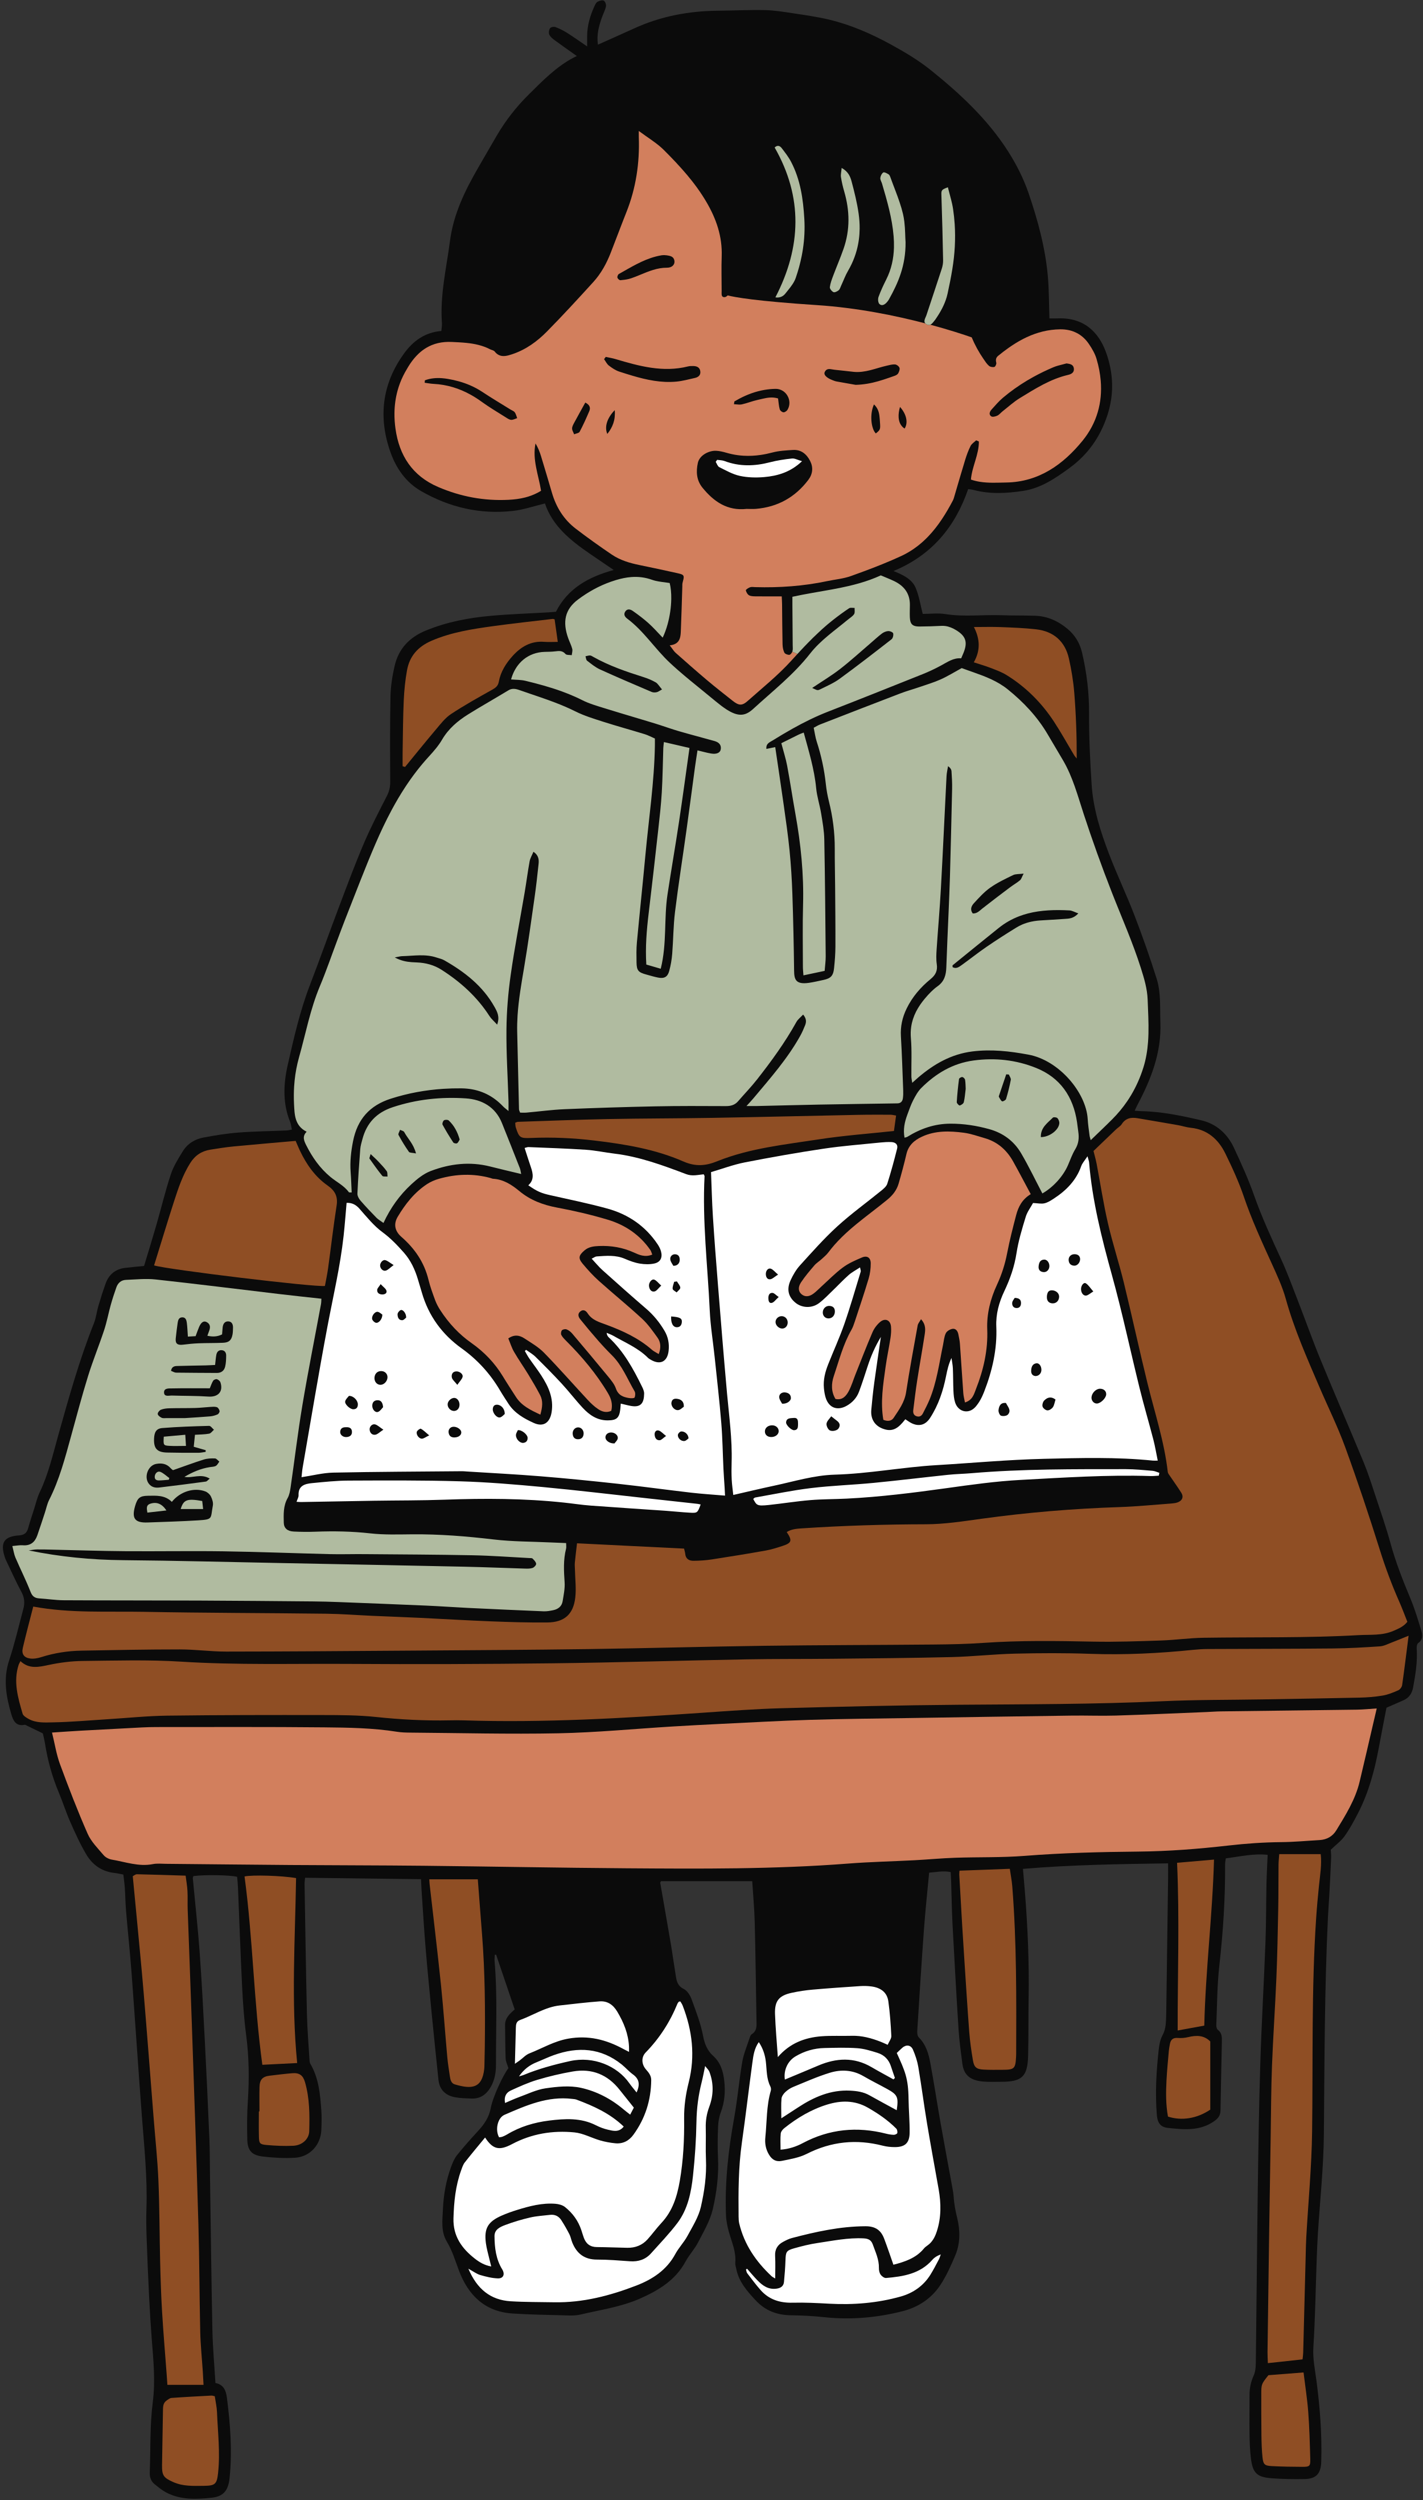 <?xml version="1.0" encoding="UTF-8"?><svg xmlns="http://www.w3.org/2000/svg" xmlns:xlink="http://www.w3.org/1999/xlink" height="687.2" preserveAspectRatio="xMidYMid meet" version="1.0" viewBox="-0.8 -0.1 391.3 687.2" width="391.3" zoomAndPan="magnify"><rect x="-0.8" y="-0.1" width="391.3" height="687.2" fill="#333333" stroke="none"/><g id="change1_1"><path d="M389.176,451.497c-0.33,0.228-0.446,0.988-0.411,1.485c0.254,3.624-0.336,7.163-0.984,10.699 c-0.291,1.588-1.072,2.83-2.592,3.508c-1.524,0.68-3.056,1.34-4.731,2.074c-0.7,3.638-1.444,7.382-2.138,11.135 c-1.153,6.233-2.812,12.307-5.743,17.962c-1.1,2.122-2.245,4.247-3.628,6.186c-0.946,1.327-2.338,2.336-3.819,3.766 c0.024,0.42,0.147,1.282,0.112,2.137c-0.141,3.427-0.322,6.853-0.505,10.279c-0.107,1.994-0.273,3.984-0.369,5.979 c-0.953,19.884-0.947,39.782-1.123,59.682c-0.082,9.254-1.095,18.5-1.67,27.751c-0.134,2.153-0.221,4.31-0.298,6.466 c-0.29,8.143-0.412,16.296-0.925,24.425c-0.2,3.18,0.458,6.181,0.855,9.231c0.962,7.387,1.542,14.778,1.31,22.23 c-0.101,3.261-1.349,4.723-4.599,4.773c-3.032,0.047-6.078,0.014-9.1-0.221c-4.007-0.312-5.142-1.446-5.64-5.466 c-0.274-2.214-0.346-4.461-0.379-6.695c-0.054-3.596,0.012-7.195,0.003-10.792c-0.005-1.86,0.367-3.562,1.151-5.308 c0.612-1.365,0.57-3.082,0.589-4.646c0.196-15.345,0.305-30.691,0.519-46.036c0.162-11.666,0.331-23.335,0.697-34.996 c0.35-11.179,1.004-22.348,1.429-33.525c0.201-5.27,0.158-10.549,0.269-15.823c0.055-2.625,0.208-5.248,0.324-8.058 c-3.854-0.422-7.586,0.474-11.499,0.961c-0.073,0.555-0.206,1.081-0.202,1.607c0.064,9.361-0.549,18.673-1.595,27.981 c-0.606,5.388-0.594,10.847-0.823,16.276c-0.018,0.429,0.125,1.051,0.424,1.273c1.151,0.856,1.132,2.039,1.108,3.245 c-0.127,6.313-0.281,12.625-0.38,18.938c-0.021,1.342-0.608,2.121-1.701,2.898c-3.946,2.805-8.355,2.335-12.71,1.882 c-1.784-0.186-2.887-1.033-3.091-3.578c-0.483-6.011-0.15-11.975,0.516-17.935c0.149-1.333,0.395-2.76,1.023-3.909 c0.776-1.418,0.927-2.855,0.993-4.366c0.049-1.118,0.062-2.237,0.077-3.356c0.163-11.667,0.325-23.333,0.481-35 c0.019-1.412,0.003-2.825,0.003-4.577c-13.366,0.203-26.566,0.388-39.907,1.518c0.188,2.22,0.361,4.187,0.519,6.154 c0.784,9.805,1.213,19.622,1.038,29.463c-0.094,5.275,0.005,10.554-0.142,15.827c-0.157,5.636-1.706,7.062-7.274,7.076 c-1.678,0.004-3.365,0.081-5.032-0.06c-3.33-0.281-5.358-1.576-5.772-4.906c-0.384-3.086-0.84-6.17-1.038-9.27 c-0.621-9.729-1.163-19.463-1.676-29.199c-0.202-3.83-0.245-7.669-0.367-11.504c-0.027-0.864-0.081-1.727-0.128-2.694 c-2.036-0.425-3.878-0.008-5.931,0.157c-0.485,5.249-1.043,10.393-1.42,15.551c-0.681,9.325-1.263,18.657-1.849,27.988 c-0.036,0.58,0.058,1.377,0.423,1.738c1.997,1.972,2.708,4.514,3.187,7.104c1.016,5.498,1.854,11.029,2.825,16.536 c1.041,5.899,2.156,11.785,3.227,17.679c0.157,0.864,0.308,1.736,0.364,2.61c0.125,1.975,0.511,3.858,0.982,5.8 c0.8,3.297,0.856,6.873-0.531,10.143c-1.183,2.788-2.427,5.607-4.081,8.126c-2.444,3.724-6.047,6.134-10.375,7.238 c-7.099,1.81-14.301,2.448-21.622,1.658c-3.014-0.325-6.057-0.479-9.089-0.519c-3.877-0.05-7.111-1.255-9.807-4.173 c-2.309-2.498-4.505-4.98-5.231-8.42c-0.131-0.623-0.356-1.266-0.303-1.88c0.256-2.98-0.968-5.622-1.746-8.377 c-0.427-1.515-0.755-3.103-0.815-4.671c-0.346-8.984,0.648-17.855,2.244-26.691c0.922-5.103,1.36-10.293,2.227-15.408 c0.37-2.179,1.268-4.27,1.957-6.39c0.146-0.449,0.315-1.032,0.663-1.25c1.508-0.943,1.321-2.383,1.296-3.809 c-0.156-8.95-0.256-17.902-0.48-26.85c-0.093-3.738-0.444-7.469-0.69-11.395c-8.45,0-16.784,0-25.089,0 c-0.093,0.205-0.227,0.354-0.205,0.477c0.95,5.5,1.934,10.994,2.866,16.497c0.52,3.069,0.936,6.156,1.439,9.229 c0.231,1.414,0.56,2.649,2.144,3.416c0.951,0.461,1.751,1.703,2.141,2.769c1.23,3.365,2.553,6.752,3.212,10.249 c0.415,2.197,1.21,4.003,2.729,5.363c2.097,1.878,2.769,4.285,3.063,6.823c0.341,2.948,0.127,5.884-0.954,8.737 c-0.468,1.235-0.686,2.618-0.739,3.945c-0.112,2.794-0.159,5.601-0.02,8.391c0.241,4.839-0.354,9.631-1.437,14.27 c-0.745,3.191-2.527,6.171-4.054,9.138c-0.945,1.835-2.428,3.388-3.413,5.207c-2.794,5.163-7.421,7.951-12.561,10.218 c-5.243,2.312-10.882,3.085-16.38,4.386c-1.674,0.396-3.501,0.234-5.255,0.19c-4.465-0.111-8.936-0.19-13.391-0.481 c-7.623-0.498-12.196-5.017-14.752-11.829c-1.008-2.687-1.82-5.433-3.316-7.916c-1.68-2.789-1.213-5.902-1.079-8.904 c0.179-4,0.864-7.946,2.27-11.72c0.414-1.11,0.89-2.267,1.62-3.175c1.836-2.283,3.789-4.476,5.777-6.63 c1.686-1.827,3.009-3.739,3.486-6.295c0.597-3.199,3.468-9.182,4.856-10.959c-0.284-0.945-0.731-1.798-0.767-2.668 c-0.126-3.033-0.088-6.073-0.156-9.11c-0.043-1.897,1.136-3.066,2.649-4.362c-1.694-4.99-3.4-10.017-5.106-15.043 c-0.12,0.004-0.24,0.009-0.36,0.013c-0.028,0.562-0.121,1.129-0.073,1.684c0.824,9.498,0.359,19.012,0.389,28.52 c0.007,2.103-0.336,4.144-1.373,6.012c-1.175,2.115-2.878,3.414-5.403,3.301c-1.51-0.068-3.043-0.08-4.519-0.363 c-2.624-0.502-4.248-2.077-4.53-4.85c-0.557-5.483-1.15-10.963-1.685-16.449c-0.644-6.597-1.293-13.195-1.847-19.8 c-0.441-5.254-0.745-10.519-1.103-15.779c-0.064-0.94-0.094-1.882-0.151-3.05c-10.669-0.132-21.173-0.261-31.885-0.393 c-0.048,0.587-0.149,1.19-0.139,1.791c0.202,11.908,0.375,23.817,0.652,35.723c0.096,4.152,0.449,8.297,0.698,12.445 c0.024,0.392,0.044,0.835,0.233,1.157c2.346,4,2.717,8.465,3.033,12.929c0.124,1.75,0.064,3.518-0.004,5.274 c-0.157,4.063-3.122,7.383-7.196,7.634c-2.93,0.18-5.914,0.014-8.836-0.324c-3.128-0.363-4.251-1.638-4.33-4.711 c-0.09-3.512-0.077-7.04,0.153-10.544c0.4-6.077,0.332-12.111-0.465-18.163c-0.573-4.352-0.883-8.749-1.101-13.136 c-0.456-9.177-0.77-18.362-1.153-27.543c-0.039-0.948-0.148-1.893-0.22-2.783c-1.891-0.514-9.116-0.619-12.03-0.203 c-0.051,0.19-0.175,0.411-0.156,0.619c0.625,6.756,1.378,13.502,1.871,20.267c0.593,8.127,1.004,16.268,1.425,24.406 c0.462,8.938,0.874,17.879,1.251,26.821c0.138,3.273,0.117,6.553,0.166,9.829c0.213,14.306,0.372,28.612,0.667,42.916 c0.099,4.787,0.543,9.568,0.836,14.463c2.272,0.429,2.901,2.098,3.147,4.011c0.948,7.378,1.514,14.77,0.728,22.205 c-0.343,3.247-1.626,4.955-4.827,5.306c-4.285,0.47-8.654,0.665-12.663-1.471c-1.11-0.592-2.1-1.429-3.09-2.222 c-0.999-0.801-1.404-1.905-1.357-3.185c0.236-6.466,0.011-12.99,0.83-19.38c0.753-5.882,0.162-11.595-0.286-17.382 c-0.302-3.903-0.538-7.812-0.731-11.722c-0.264-5.347-0.488-10.696-0.673-16.047c-0.091-2.635-0.148-5.278-0.056-7.911 c0.302-8.654-0.621-17.24-1.275-25.846c-0.986-12.987-1.833-25.985-2.805-38.974c-0.429-5.736-1.041-11.459-1.526-17.191 c-0.175-2.069-0.193-4.152-0.332-6.225c-0.079-1.186-0.256-2.366-0.408-3.714c-1.004-0.184-1.699-0.359-2.405-0.433 c-3.449-0.361-6.053-2.195-7.753-5.042c-1.709-2.863-3.088-5.936-4.443-8.992c-1.163-2.624-2.016-5.385-3.132-8.032 c-1.844-4.37-3.08-8.897-3.822-13.572c-0.149-0.941-0.4-1.865-0.587-2.725c-1.457-0.709-2.806-1.37-4.161-2.021 c-0.287-0.138-0.621-0.387-0.882-0.335c-2.423,0.488-3.143-1.289-3.634-2.952c-1.435-4.865-2.259-9.729-0.572-14.809 c1.532-4.614,2.621-9.377,3.887-14.079c0.428-1.589,0.346-3.068-0.484-4.612c-1.548-2.879-2.879-5.875-4.294-8.826 c-0.137-0.286-0.244-0.59-0.342-0.893c-1.259-3.895-0.184-5.61,3.915-5.887c1.458-0.099,2.165-0.66,2.535-1.996 c0.489-1.768,1.076-3.51,1.635-5.259c0.485-1.519,0.827-3.109,1.512-4.533c2.409-5.01,3.637-10.395,5.122-15.695 c2.909-10.382,5.806-20.762,9.806-30.799c0.615-1.542,0.787-3.255,1.26-4.861c0.608-2.063,1.259-4.116,1.99-6.138 c0.894-2.471,2.696-3.915,5.316-4.246c1.654-0.209,3.319-0.338,5.233-0.529c1.126-3.742,2.308-7.541,3.411-11.363 c1.327-4.599,2.437-9.268,3.94-13.808c0.741-2.239,2.049-4.32,3.297-6.352c1.268-2.065,3.288-3.324,5.634-3.767 c3.207-0.605,6.448-1.13,9.699-1.382c4.376-0.34,8.776-0.384,13.165-0.57c0.462-0.02,0.92-0.144,1.499-0.24 c-0.175-0.788-0.234-1.517-0.496-2.163c-2.081-5.116-1.818-10.418-0.652-15.571c1.672-7.388,3.348-14.797,6.079-21.912 c2.804-7.303,5.419-14.679,8.188-21.997c2.176-5.75,4.323-11.518,6.739-17.168c1.88-4.398,4.105-8.652,6.281-12.917 c0.642-1.259,0.916-2.463,0.907-3.873c-0.047-7.833-0.092-15.669,0.07-23.5c0.058-2.772,0.504-5.577,1.125-8.287 c1.092-4.763,4.053-7.916,8.648-9.796c5.773-2.361,11.784-3.491,17.92-4.035c5.245-0.465,10.516-0.638,15.776-0.945 c0.635-0.037,1.268-0.101,2.028-0.162c3.248-6.424,8.984-9.594,15.891-11.481c-2.352-1.598-4.451-3.012-6.537-4.445 c-5.324-3.656-10.291-7.636-12.378-13.841c-3.044,0.731-5.857,1.714-8.744,2.044c-9.018,1.029-17.491-0.942-25.329-5.452 c-4.121-2.371-6.788-6.185-8.346-10.513c-3.472-9.649-2.423-18.875,3.672-27.297c2.48-3.427,5.709-5.803,10.262-6.19 c0.063-0.808,0.206-1.501,0.156-2.179c-0.557-7.666,1.236-15.087,2.221-22.602c0.972-7.409,4.147-13.871,7.809-20.189 c1.683-2.904,3.349-5.816,5.045-8.712c2.437-4.161,5.386-7.934,8.812-11.32c3.806-3.763,7.54-7.625,12.364-10.152 c0.205-0.107,0.416-0.204,0.847-0.415c-2.274-1.613-4.229-2.966-6.14-4.378c-0.563-0.416-1.18-0.923-1.441-1.53 c-0.207-0.482-0.079-1.298,0.225-1.743c0.211-0.31,1.054-0.461,1.474-0.305c1.109,0.412,2.189,0.953,3.192,1.584 c1.728,1.087,3.388,2.281,5.524,3.734c0-1.316-0.003-2.077,0-2.839c0.013-2.936,0.835-5.676,2.05-8.312 c0.196-0.425,0.455-0.939,0.83-1.136c0.502-0.263,1.288-0.515,1.688-0.294c0.393,0.216,0.717,1.088,0.612,1.572 c-0.234,1.079-0.785,2.085-1.153,3.139c-0.811,2.324-1.464,4.677-1.059,7.385c3.412-1.528,6.686-2.968,9.938-4.457 c7.312-3.349,15.018-4.793,23.022-4.869c4.313-0.041,8.628-0.266,12.938-0.173c2.612,0.056,5.225,0.489,7.817,0.881 c3.311,0.502,6.643,0.966,9.894,1.746c5.919,1.421,11.494,3.849,16.811,6.751c3.843,2.097,7.671,4.367,11.075,7.097 c8.059,6.466,15.636,13.51,21.252,22.288c2.307,3.605,4.301,7.538,5.683,11.58c2.557,7.479,4.634,15.141,5.309,23.07 c0.311,3.654,0.279,7.337,0.413,11.329c0.69,0,1.453,0.029,2.213-0.005c7.095-0.318,11.257,3.604,13.323,9.256 c2.072,5.67,2.317,11.525,0.388,17.392c-1.96,5.96-5.32,10.761-10.453,14.501c-3.931,2.864-7.888,5.549-12.754,6.268 c-4.505,0.666-9.068,0.936-13.57-0.27c-0.458-0.123-0.941-0.154-1.488-0.239c-3.56,10.301-9.889,18.106-20.537,22.528 c2.654,1.067,5.062,2.219,6.082,4.593c0.981,2.283,1.34,4.833,1.953,7.19c2.027,0,4.209-0.278,6.294,0.055 c5.104,0.815,10.206,0.117,15.303,0.306c3.111,0.115,6.228,0.043,9.34,0.147c3.407,0.114,6.344,1.48,8.929,3.646 c2.029,1.7,3.328,3.875,3.934,6.434c1.312,5.541,1.979,11.152,1.947,16.862c-0.035,6.469,0.283,12.919,0.698,19.386 c0.436,6.786,2.448,12.999,4.805,19.179c2.162,5.669,4.794,11.158,6.973,16.821c2.207,5.735,4.252,11.541,6.1,17.4 c1.236,3.919,0.883,8.07,1.033,12.142c0.307,8.296-2.62,15.64-6.405,22.763c-0.211,0.398-0.386,0.816-0.662,1.406 c0.766,0.053,1.3,0.112,1.835,0.123c5.623,0.112,11.115,1.267,16.537,2.531c4.029,0.939,7.119,3.671,8.894,7.482 c2.022,4.34,4.01,8.721,5.603,13.229c2.109,5.969,4.749,11.681,7.388,17.414c1.732,3.762,3.152,7.67,4.655,11.535 c2.082,5.356,3.999,10.778,6.185,16.09c3.889,9.452,7.966,18.826,11.876,28.269c1.189,2.873,2.132,5.852,3.108,8.808 c1.477,4.473,3.035,8.928,4.283,13.466c1.425,5.182,3.369,10.144,5.443,15.084c1.2,2.859,2.095,5.854,2.995,8.828 C390.391,449.255,390.536,450.557,389.176,451.497z" fill="#0b0b0b"/></g><g id="change2_1"><path d="M5.468,452.848c0.88-3.795,1.9-7.558,2.876-11.385c10.2,1.89,20.37,1.254,30.49,1.446 c16.694,0.318,33.394,0.317,50.09,0.523c4.229,0.052,8.454,0.389,12.682,0.577c4.389,0.195,8.779,0.349,13.167,0.558 c6.46,0.308,12.917,0.706,19.38,0.956c5.186,0.201,10.379,0.364,15.566,0.311c4.684-0.048,7.155-2.249,7.677-6.887 c0.282-2.506-0.044-5.08-0.096-7.624c-0.013-0.634-0.088-1.274-0.03-1.901c0.154-1.649,0.365-3.292,0.601-5.349 c9.808,0.486,19.593,0.972,29.435,1.46c0.153,0.666,0.284,1.03,0.315,1.402c0.117,1.419,1.067,1.961,2.283,1.949 c1.667-0.016,3.349-0.122,4.996-0.374c4.967-0.76,9.927-1.569,14.874-2.446c1.564-0.277,3.096-0.778,4.614-1.268 c2.531-0.816,2.723-1.47,1.143-3.813c1.257-0.789,2.658-0.914,4.068-1.008c11.4-0.76,22.808-1.105,34.239-1.131 c5.084-0.011,10.186-0.814,15.244-1.512c12.593-1.738,25.233-2.791,37.937-3.21c4.866-0.161,9.72-0.657,14.579-1.015 c0.473-0.035,0.959-0.115,1.404-0.274c1.299-0.464,1.745-1.501,1.039-2.636c-0.958-1.54-2.036-3.005-3.048-4.511 c-0.261-0.388-0.626-0.796-0.675-1.225c-0.959-8.375-3.615-16.354-5.609-24.49c-2.243-9.151-4.231-18.365-6.468-27.518 c-1.345-5.504-3.126-10.904-4.396-16.422c-1.235-5.364-2.058-10.822-3.087-16.234c-0.207-1.089-0.522-2.157-0.864-3.547 c1.942-1.864,4.058-3.904,6.185-5.932c0.519-0.496,1.208-0.869,1.581-1.451c1.073-1.676,2.598-1.922,4.36-1.623 c3.694,0.628,7.39,1.248,11.081,1.897c1.178,0.207,2.33,0.606,3.513,0.725c4.615,0.464,7.625,3.174,9.546,7.094 c1.894,3.866,3.705,7.812,5.087,11.881c2.114,6.224,4.847,12.157,7.558,18.119c1.484,3.264,3.03,6.558,3.983,9.996 c2.297,8.278,5.766,16.079,9.126,23.933c2.388,5.581,5.104,11.038,7.181,16.73c3.419,9.371,6.578,18.843,9.567,28.361 c1.513,4.816,3.261,9.508,5.298,14.113c0.804,1.817,1.49,3.685,2.242,5.559c-1.062,1.323-2.334,1.83-3.753,2.455 c-3.166,1.393-6.392,1.022-9.629,1.206c-14.206,0.806-28.427,0.51-42.641,0.723c-3.906,0.059-7.802,0.62-11.71,0.75 c-6.222,0.207-12.454,0.438-18.675,0.313c-10.068-0.201-20.123-0.358-30.182,0.346c-4.538,0.318-9.098,0.406-13.649,0.448 c-15.499,0.145-30.999,0.142-46.497,0.348c-16.135,0.215-32.268,0.679-48.403,0.903c-16.535,0.229-33.072,0.315-49.608,0.432 c-16.698,0.118-33.397,0.245-50.095,0.258c-4.226,0.003-8.452-0.596-12.678-0.598c-9.028-0.002-18.056,0.18-27.083,0.34 c-3.767,0.067-7.464,0.641-11.074,1.787c-0.963,0.306-2.057,0.509-3.039,0.375C5.793,455.51,5.087,454.495,5.468,452.848z M378.665,452.396c-4.297,0.288-8.603,0.54-12.907,0.581c-11.506,0.11-23.013,0.099-34.519,0.154 c-1.275,0.006-2.555,0.086-3.823,0.216c-9.468,0.972-18.943,1.447-28.472,1.105c-6.862-0.246-13.742-0.211-20.609-0.048 c-5.826,0.138-11.64,0.801-17.466,0.943c-10.941,0.268-21.887,0.35-32.832,0.466c-7.831,0.083-15.663,0.013-23.492,0.157 c-17.814,0.327-35.625,0.878-53.44,1.088c-18.696,0.221-37.397,0.286-56.094,0.164c-15.334-0.1-30.67,0.352-46.008-0.617 c-8.997-0.569-18.054-0.285-27.083-0.189c-3.092,0.033-6.225,0.44-9.254,1.078c-2.788,0.587-5.419,1.232-7.839-1.031 c-0.245,0.496-0.42,0.764-0.515,1.057c-1.48,4.604-0.174,9.005,1.098,13.375c0.177,0.61,1.043,1.115,1.697,1.473 c2.072,1.137,4.429,0.958,6.628,0.92c4.946-0.085,9.885-0.539,14.827-0.846c5.579-0.346,11.155-0.925,16.737-0.998 c14.222-0.184,28.448-0.186,42.672-0.165c4.87,0.007,9.77,0.022,14.603,0.53c6.769,0.712,13.528,1.073,20.324,0.924 c1.278-0.028,2.558-0.035,3.836,0.006c21.995,0.714,43.924-0.598,65.849-2.104c7.171-0.493,14.347-1.036,21.529-1.23 c16.292-0.439,32.589-0.828,48.886-0.955c18.612-0.145,37.221-0.109,55.823-0.967c9.174-0.423,18.37-0.351,27.556-0.508 c8.865-0.151,17.73-0.279,26.594-0.48c2.15-0.049,4.316-0.212,6.433-0.57c1.473-0.249,2.909-0.841,4.288-1.448 c0.483-0.213,0.992-0.893,1.068-1.42c0.632-4.394,1.166-8.802,1.778-13.582c-1.843,0.745-3.273,1.35-4.724,1.899 C380.78,451.77,379.734,452.324,378.665,452.396z M50.807,524.658c-0.059-1.676,0.038-3.359-0.056-5.032 c-0.078-1.401-0.33-2.792-0.507-4.203c-4.63-0.144-9.009-0.296-13.39-0.388c-0.405-0.008-0.818,0.372-1.146,0.532 c0.319,3.331,0.628,6.505,0.926,9.68c0.699,7.472,1.449,14.939,2.075,22.417c0.952,11.379,1.818,22.766,2.719,34.149 c0.46,5.811,1.086,11.615,1.334,17.436c0.315,7.42,0.294,14.854,0.475,22.28c0.111,4.551,0.251,9.104,0.524,13.647 c0.349,5.816,0.847,11.622,1.278,17.433c0.069,0.934,0.13,1.869,0.192,2.761c3.405,0,6.558,0,9.938,0 c-0.075-1.367-0.124-2.46-0.196-3.552c-0.241-3.665-0.626-7.327-0.711-10.996c-0.228-9.823-0.222-19.651-0.503-29.472 c-0.524-18.285-1.172-36.566-1.795-54.847C51.604,545.887,51.184,535.273,50.807,524.658z M88.547,353.341 c0.285-1.566,0.643-3.191,0.87-4.834c0.795-5.768,1.457-11.556,2.354-17.307c0.387-2.48-0.493-4.064-2.437-5.423 c-3.494-2.443-5.863-5.831-7.671-9.638c-0.44-0.927-0.824-1.881-1.166-2.666c-5.921,0.524-11.481,0.986-17.034,1.522 c-2.142,0.207-4.274,0.548-6.401,0.886c-2.408,0.383-4.225,1.565-5.57,3.707c-2.068,3.294-3.274,6.917-4.451,10.558 c-1.667,5.16-3.236,10.351-4.846,15.53c-0.209,0.673-0.418,1.347-0.627,2.02C45.19,348.832,85.949,353.752,88.547,353.341z M350.965,509.505c-0.081,1.175-0.184,2.031-0.192,2.888c-0.038,4.075-0.003,8.151-0.083,12.226 c-0.124,6.311-0.242,12.624-0.506,18.93c-0.338,8.06-0.905,16.11-1.213,24.17c-0.244,6.385-0.251,12.78-0.355,19.171 c-0.149,9.188-0.299,18.377-0.433,27.565c-0.156,10.626-0.3,21.253-0.438,31.88c-0.012,0.929,0.056,1.86,0.097,3.069 c1.783-0.189,3.275-0.345,4.767-0.507c1.564-0.171,3.127-0.349,4.769-0.533c0.069-0.672,0.161-1.213,0.175-1.757 c0.236-8.945,0.46-17.891,0.691-26.836c0.043-1.677,0.068-3.356,0.163-5.031c0.547-9.648,1.469-19.291,1.598-28.944 c0.263-19.571-0.2-39.153,1.113-58.704c0.198-2.947,0.465-5.891,0.769-8.83c0.31-2.998,0.822-5.983,0.481-8.758 C358.526,509.505,354.825,509.505,350.965,509.505z M145.279,312.664c5.837-0.246,11.635,0.022,17.452,0.72 c8.363,1.004,16.663,2.364,24.378,5.743c3.382,1.481,6.185,1.206,9.268-0.042c0.074-0.03,0.148-0.06,0.222-0.089 c8.925-3.543,18.42-4.501,27.783-5.949c6.771-1.048,13.628-1.539,20.638-2.3c0.189-1.354,0.383-2.748,0.591-4.24 c-0.637-0.097-1.096-0.227-1.554-0.227c-2.956-0.005-5.913-0.022-8.869,0.037c-13.323,0.266-26.645,0.596-39.968,0.825 c-9.664,0.166-19.331,0.144-28.994,0.332c-8.218,0.159-16.433,0.497-24.65,0.764c-0.151,0.005-0.299,0.101-0.704,0.246 c0.058,0.503,0.039,0.906,0.155,1.267C141.951,312.617,142.221,312.793,145.279,312.664z M276.881,513.538 c-4.753,0.178-9.257,0.346-13.838,0.517c-0.029,0.489-0.077,0.794-0.06,1.095c0.265,4.698,0.533,9.397,0.811,14.094 c0.16,2.708,0.333,5.415,0.511,8.122c0.462,7.004,0.887,14.011,1.419,21.01c0.199,2.616,0.574,5.227,1.017,7.815 c0.326,1.905,0.965,2.419,2.895,2.534c1.75,0.104,3.509,0.061,5.264,0.058c3.21-0.007,3.537-0.326,3.699-3.523 c0.012-0.239,0.029-0.478,0.029-0.718c0.054-15.402,0.151-30.805-1.071-46.177C277.432,516.801,277.125,515.252,276.881,513.538z M110.589,210.693c2.827-3.442,5.618-6.914,8.497-10.312c1.276-1.507,2.531-3.164,4.142-4.228c3.649-2.411,7.488-4.543,11.309-6.682 c0.972-0.544,1.611-1.025,1.831-2.22c0.504-2.741,1.978-5.056,3.817-7.085c2.285-2.522,5.034-4.14,8.627-3.859 c1.248,0.098,2.511,0.016,3.769,0.016c-0.309-2.195-0.593-4.212-0.873-6.196c-0.24-0.053-0.401-0.132-0.549-0.114 c-5.462,0.65-10.932,1.233-16.38,1.986c-5.765,0.796-11.5,1.674-16.934,4.025c-3.71,1.605-6.004,4.193-6.716,8.071 c-0.502,2.734-0.778,5.528-0.904,8.306c-0.209,4.624-0.224,9.257-0.306,13.887c-0.025,1.403-0.004,2.807-0.004,4.211 C110.139,210.564,110.364,210.628,110.589,210.693z M130.586,516.428c-4.518,0-8.801,0-13.342,0c0.035,0.543,0.042,0.858,0.077,1.17 c1.052,9.277,2.174,18.546,3.137,27.832c0.684,6.588,1.135,13.2,1.732,19.797c0.165,1.826,0.465,3.641,0.729,5.457 c0.13,0.893,0.388,1.825,1.343,2.108c4.655,1.379,7.501,1.108,8.093-4.227c0.035-0.317,0.047-0.637,0.054-0.957 c0.037-1.676,0.079-3.353,0.101-5.029c0.133-10.301,0.063-20.596-0.746-30.874C131.365,526.642,130.983,521.577,130.586,516.428z M80.915,566.926c-1.679-17.1-0.558-33.992-0.301-50.835c-3.961-0.686-12.087-0.918-14.17-0.448 c2.31,17.143,2.543,34.487,4.894,51.765C74.533,567.247,77.53,567.096,80.915,566.926z M271.633,183.488 c1.479,0.571,3.001,1.12,4.34,1.946c5.308,3.273,9.636,7.606,13.049,12.804c1.967,2.996,3.698,6.148,5.546,9.224 c0.197,0.328,0.472,0.61,0.711,0.913c0.024-6.114-0.197-12.087-0.672-18.04c-0.253-3.169-0.779-6.341-1.476-9.446 c-1.05-4.68-4.183-7.462-8.961-8.013c-3.24-0.374-6.514-0.491-9.777-0.62c-2.369-0.094-4.745-0.018-7.382-0.018 c1.69,3.325,1.825,6.445-0.035,9.701C268.635,182.483,270.16,182.919,271.633,183.488z M323.04,557.976 c2.467-0.451,4.841-0.884,7.317-1.337c0.351-15.27,2.256-30.306,2.674-45.634c-3.552,0.309-6.854,0.597-10.158,0.884 C323.577,527.465,323.004,542.615,323.04,557.976z M44.97,659.716c-0.981,0.699-0.941,1.78-0.96,2.821 c-0.089,4.946-0.181,9.892-0.252,14.838c-0.043,2.937,0.411,3.52,3.051,4.709c2.733,1.231,5.609,1.067,8.473,1.043 c3.113-0.026,3.557-0.508,3.884-3.516c0.609-5.593-0.074-11.158-0.295-16.732c-0.056-1.417-0.388-2.824-0.615-4.379 c-0.457-0.092-0.69-0.189-0.916-0.177c-3.659,0.197-7.32,0.383-10.974,0.647C45.884,659.004,45.401,659.41,44.97,659.716z M358.942,662.838c-0.267-3.547-0.827-7.071-1.29-10.873c-3.37,0.264-6.511,0.509-9.658,0.755c-1.959,2.465-1.966,2.465-1.964,5.379 c0.003,3.746-0.01,7.492,0.042,11.237c0.027,1.99,0.083,3.988,0.294,5.965c0.208,1.958,0.58,2.3,2.577,2.406 c2.782,0.148,5.571,0.19,8.357,0.202c2.028,0.009,2.255-0.181,2.199-2.18C359.38,671.429,359.264,667.125,358.942,662.838z M79.555,569.723c-2.067,0.168-4.127,0.431-6.188,0.675c-1.962,0.232-2.76,1.077-2.808,3.109c-0.052,2.234-0.012,4.471-0.012,6.706 c-0.055,0-0.109,0-0.164,0c0,2.316-0.042,4.633,0.014,6.947c0.044,1.812,0.227,2.119,2.053,2.284 c2.456,0.222,4.944,0.339,7.404,0.218c2.449-0.12,4.319-1.849,4.378-3.984c0.126-4.549,0.121-9.106-1.175-13.539 C82.518,570.294,81.528,569.563,79.555,569.723z M325.907,559.805c-0.916,0.225-1.909,0.296-2.85,0.224 c-1.306-0.101-1.938,0.465-2.15,1.668c-0.11,0.628-0.244,1.255-0.299,1.888c-0.233,2.699-0.502,5.398-0.643,8.103 c-0.174,3.339-0.198,6.683,0.407,9.953c3.754,1.221,7.971,0.558,11.631-1.908c0-6.12,0-12.406,0-18.739 C330.302,559.262,328.188,559.244,325.907,559.805z" fill="#8f4e24"/></g><g id="change3_1"><path d="M312.58,381.48c-2.568-10.385-4.776-20.868-7.633-31.172c-2.823-10.183-5.389-20.374-6.268-30.932 c-0.03-0.361-0.18-0.711-0.436-1.677c-0.781,1.202-1.432,1.884-1.717,2.695c-1.396,3.973-4.167,6.749-7.593,8.97 c-0.797,0.517-1.65,1.066-2.551,1.269c-0.874,0.197-1.845-0.031-3.112-0.088c-0.642,1.179-1.593,2.417-2.02,3.815 c-1,3.28-2.009,6.597-2.53,9.973c-0.57,3.696-1.766,7.102-3.349,10.437c-1.454,3.064-2.354,6.289-2.207,9.716 c0.269,6.265-1.113,12.221-3.365,17.997c-0.571,1.465-1.341,2.954-2.375,4.113c-1.882,2.109-4.791,1.374-5.611-1.31 c-0.298-0.976-0.385-2.036-0.433-3.064c-0.096-2.075-0.065-4.155-0.157-6.23c-0.042-0.956-0.25-1.905-0.383-2.857 c-0.781,1.659-1.154,3.283-1.475,4.917c-0.808,4.109-2.11,8.031-4.406,11.566c-1.281,1.972-3.07,2.449-5.136,1.422 c-0.563-0.28-1.07-0.674-1.674-1.061c-0.275,0.333-0.517,0.64-0.772,0.934c-1.752,2.018-3.309,2.48-5.491,1.634 c-2.163-0.838-3.312-2.658-3.099-5.124c0.219-2.535,0.492-5.067,0.833-7.589c0.551-4.081,1.176-8.151,1.808-12.482 c-1.615,2.662-2.731,5.284-3.623,8.014c-0.768,2.35-1.517,4.709-2.381,7.025c-0.633,1.696-1.826,3.006-3.408,3.893 c-2.591,1.453-4.927,0.539-5.783-2.268c-0.253-0.829-0.388-1.706-0.472-2.571c-0.221-2.283,0.342-4.452,1.168-6.546 c1.462-3.706,3.138-7.336,4.446-11.094c1.652-4.746,3.031-9.588,4.504-14.395c0.074-0.242-0.079-0.553-0.185-1.172 c-1.196,0.793-2.265,1.341-3.135,2.113c-1.551,1.377-2.968,2.902-4.466,4.34c-1.208,1.159-2.364,2.4-3.7,3.391 c-1.981,1.47-4.668,1.329-6.445-0.121c-1.977-1.614-2.508-3.703-1.327-6.237c0.668-1.434,1.496-2.869,2.552-4.031 c3.323-3.656,6.606-7.381,10.247-10.704c3.826-3.492,8.059-6.535,12.083-9.812c0.661-0.539,1.446-1.185,1.685-1.937 c1.013-3.188,1.899-6.419,2.706-9.666c0.271-1.089-0.422-1.739-1.644-1.779c-0.955-0.031-1.92,0.019-2.871,0.117 c-5.242,0.541-10.508,0.93-15.716,1.709c-7.256,1.085-14.488,2.363-21.688,3.77c-3.108,0.607-6.112,1.744-9.255,2.667 c0.169,4.161,0.256,8.149,0.51,12.126c0.391,6.138,0.865,12.271,1.359,18.401c0.815,10.112,1.62,20.225,2.535,30.328 c0.569,6.282,1.452,12.538,1.261,18.871c-0.048,1.597-0.053,3.199,0.024,4.794c0.068,1.405,0.279,2.803,0.428,4.213 c3.902-0.89,7.532-1.766,11.184-2.54c5.537-1.174,11.008-2.88,16.696-3.041c9.362-0.263,18.566-2.057,27.892-2.61 c9.881-0.586,19.753-1.508,29.642-1.743c9.971-0.237,19.97-0.53,29.933,0.488c0.376,0.038,0.76,0.005,1.375,0.005 c-0.423-2.052-0.728-3.928-1.203-5.759C315.131,390.878,313.749,386.206,312.58,381.48z M215.8,363.292 c0.044,0.982-0.61,1.754-1.492,1.76c-0.93,0.006-1.844-0.877-1.85-1.788c-0.005-0.876,0.77-1.621,1.684-1.619 C215.04,361.647,215.759,362.361,215.8,363.292z M211.434,357.999c-0.786,0.185-0.938-0.631-0.946-1.295 c-0.01-0.79,0.262-1.516,1.142-1.453c0.47,0.033,0.904,0.581,1.694,1.135C212.493,357.129,212.033,357.858,211.434,357.999z M211.175,348.601c0.613,0.224,1.077,0.853,1.981,1.62c-0.997,0.62-1.556,1.22-2.175,1.29c-0.814,0.092-1.182-0.646-1.194-1.44 C209.773,349.126,210.442,348.334,211.175,348.601z M211.263,394.868c-1.042-0.009-1.728-0.62-1.729-1.541 c-0.001-1.026,0.93-1.75,2.152-1.673c0.97,0.061,1.672,0.775,1.636,1.664C213.286,394.193,212.377,394.877,211.263,394.868z M213.475,384.007c-0.107-0.947,0.741-1.544,1.733-1.39c0.861,0.134,1.463,0.583,1.475,1.533c0.01,0.801-1.11,1.658-2.422,1.554 C214.045,385.265,213.549,384.66,213.475,384.007z M218.628,391.844c-0.039,0.582-0.206,1.088-1.049,1.147 c-0.736,0.051-2.272-1.414-2.22-2.145c0.087-1.223,1.133-1.141,1.939-1.22c0.676-0.067,1.042,0.068,1.216,0.501 c0.104,0.26,0.139,0.628,0.13,1.124C218.639,391.447,218.641,391.65,218.628,391.844z M227.369,358.83 c0.934,0.086,1.435,0.603,1.41,1.578c-0.027,1.083-0.769,1.87-1.771,1.86c-0.936-0.01-1.612-0.765-1.556-1.739 C225.512,359.502,226.35,358.736,227.369,358.83z M229.767,392.535c-0.43,0.622-1.963,0.938-2.588,0.363 c-0.435-0.401-0.798-1.244-0.686-1.785c0.14-0.682,0.796-1.257,1.277-1.945c0.687,0.537,1.171,0.915,1.654,1.294 C230.171,391.047,230.309,391.752,229.767,392.535z M276.347,388.701c-0.354,0.386-1.333,0.493-1.881,0.305 c-0.376-0.129-0.745-1.014-0.691-1.515c0.12-1.108,0.536-2.157,2.053-1.98C276.331,386.562,277.398,387.555,276.347,388.701z M278.715,359.414c-0.894-0.024-1.267-0.733-1.172-1.496c0.063-0.508,0.507-0.97,0.693-1.298c1.262,0.045,1.707,0.527,1.724,1.371 C279.976,358.817,279.602,359.438,278.715,359.414z M286.269,346.096c0.814-0.066,1.503,0.792,1.493,1.787 c-0.01,0.978-0.724,1.739-1.623,1.654c-0.94-0.089-1.436-0.644-1.34-1.599C284.89,347.031,285.156,346.187,286.269,346.096z M283.924,378.113c-0.899-0.103-1.239-0.739-1.167-1.625c0.073-0.9,0.352-1.726,1.409-1.885c0.77-0.116,1.4,0.73,1.402,1.801 C285.569,377.351,284.874,378.114,283.924,378.113z M288.711,386.687c-0.314,0.443-1.007,0.887-1.503,0.856 c-0.483-0.03-1.179-0.584-1.322-1.049c-0.148-0.479,0.089-1.299,0.458-1.67c0.804-0.81,1.82-1.234,3.106-0.254 C289.187,385.376,289.1,386.139,288.711,386.687z M288.538,358.12c-0.389-0.031-0.705-0.152-0.943-0.354 c-0.397-0.337-0.577-0.902-0.518-1.663c0.08-0.627,0.227-1.202,0.739-1.443c0.171-0.08,0.382-0.123,0.645-0.119 c1.182,0.021,2.075,0.894,1.976,1.899C290.331,357.523,289.562,358.203,288.538,358.12z M294.573,347.774 c-0.911-0.054-1.46-0.586-1.517-1.521c-0.058-0.945,0.656-1.651,1.634-1.639c0.943,0.011,1.473,0.483,1.53,1.321 C296.212,346.953,295.426,347.825,294.573,347.774z M296.466,354.168c0.015-0.977,0.75-1.904,1.319-1.55 c0.719,0.447,1.204,1.273,2.058,2.238c-0.871,0.525-1.378,1.039-1.95,1.125C297.072,356.104,296.451,355.192,296.466,354.168z M300.827,385.659c-0.863,0.025-1.583-0.844-1.478-1.782c0.134-1.19,1.267-2.292,2.349-2.284c1.038,0.007,1.734,0.655,1.687,1.568 C303.331,384.191,301.859,385.629,300.827,385.659z M93.687,339.582c-0.932,8.428-2.891,16.672-4.458,24.989 c-2.426,12.868-4.56,25.79-6.806,38.692c-0.155,0.893-0.211,1.802-0.307,2.647c3.078-0.464,5.898-1.204,8.732-1.262 c11.818-0.242,23.641-0.28,35.462-0.387c0.398-0.004,0.797,0.047,1.196,0.072c6.775,0.432,13.558,0.771,20.324,1.32 c7.082,0.575,14.155,1.283,21.218,2.057c6.744,0.738,13.466,1.669,20.206,2.448c3.038,0.351,6.095,0.538,9.316,0.814 c-0.035-0.701-0.068-1.475-0.115-2.249c-0.102-1.671-0.235-3.34-0.314-5.012c-0.201-4.226-0.254-8.462-0.598-12.676 c-0.488-5.969-1.173-11.923-1.795-17.881c-0.457-4.37-1.178-8.725-1.382-13.105c-0.572-12.284-2.069-24.536-1.425-36.867 c0.007-0.137-0.121-0.28-0.236-0.53c-1.573,0.143-3.117,0.604-4.825-0.042c-6.417-2.427-12.862-4.815-19.748-5.639 c-2.615-0.313-5.207-0.883-7.828-1.058c-5.255-0.351-10.523-0.515-15.786-0.738c-0.294-0.013-0.595,0.131-1.058,0.241 c0.593,1.824,1.132,3.566,1.728,5.289c0.62,1.794,0.913,3.527-0.716,4.969c2.461,1.718,3.557,2.162,5.998,2.716 c5.287,1.198,10.613,2.264,15.833,3.712c5.707,1.583,10.403,4.809,13.744,9.809c0.393,0.588,0.732,1.251,0.918,1.928 c0.461,1.678-0.127,2.951-1.806,3.329c-1.277,0.287-2.696,0.249-3.999,0.033c-1.401-0.232-2.785-0.737-4.097-1.307 c-2.54-1.104-5.164-0.842-7.788-0.664c-0.397,0.027-0.775,0.336-1.379,0.616c1.115,1.192,1.968,2.249,2.966,3.144 c3.983,3.573,7.979,7.133,12.038,10.62c2.031,1.745,3.667,3.765,5.023,6.052c1.021,1.721,1.353,3.563,1.134,5.525 c-0.333,2.983-2.313,3.964-4.912,2.435c-0.275-0.161-0.561-0.326-0.784-0.548c-2.713-2.704-6.224-4.15-9.468-6.014 c-0.592-0.34-1.252-0.561-1.881-0.837c0.066,0.6,0.293,0.979,0.604,1.268c4.112,3.835,6.748,8.664,9.179,13.628 c0.275,0.562,0.545,1.21,0.534,1.813c-0.043,2.452-0.78,3.882-3.586,3.395c-0.909-0.158-1.801-0.409-2.841-0.65 c-0.056,0.675-0.078,1.144-0.135,1.609c-0.292,2.363-1.031,2.984-3.441,3.004c-2.876,0.024-5.03-1.458-6.863-3.423 c-2.014-2.159-3.81-4.523-5.814-6.692c-2.328-2.519-4.75-4.953-7.195-7.359c-0.759-0.747-1.725-1.284-2.596-1.917 c-0.109,0.111-0.218,0.222-0.326,0.333c0.384,0.654,0.731,1.335,1.161,1.958c1.089,1.578,2.271,3.094,3.315,4.699 c1.993,3.063,3.485,6.281,2.884,10.111c-0.458,2.918-2.246,4.204-4.903,3.001c-2.672-1.21-5.29-2.679-6.971-5.281 c-0.78-1.208-1.579-2.406-2.307-3.645c-2.712-4.61-6.206-8.454-10.579-11.586c-5.349-3.831-9.083-8.918-10.922-15.308 c-0.353-1.228-0.728-2.45-1.097-3.673c-0.816-2.702-1.968-5.206-3.875-7.354c-1.798-2.025-3.612-3.937-5.844-5.575 c-2.406-1.765-4.347-4.199-6.348-6.468c-0.988-1.12-2.055-1.656-3.535-1.61C94.234,333.553,94.02,336.574,93.687,339.582z M179.177,354.858c-0.896,0.188-1.41-0.577-1.513-1.465c-0.108-0.932,0.726-2.047,1.437-1.79c0.63,0.227,1.098,0.906,1.923,1.639 C180.238,353.965,179.775,354.733,179.177,354.858z M188.524,395.242c-0.253,0.178-0.625,0.633-1.064,0.709 c-0.949,0.165-1.978-0.797-1.846-1.716c0.049-0.343,0.517-0.844,0.846-0.889C187.447,393.211,188.519,394.115,188.524,395.242z M187.235,386.544c-0.373,0.236-0.939,0.87-1.559,0.927c-1.044,0.097-1.991-1.102-1.843-2.063c0.135-0.875,0.692-1.165,1.546-1.054 C186.572,384.51,187.317,385.177,187.235,386.544z M186.689,363.359c-0.087,0.778-0.505,1.333-1.36,1.333 c-1.06,0-1.686-1.134-1.574-2.97C186.184,361.893,186.813,362.247,186.689,363.359z M185.266,355.121 c-0.386-0.324-1.056-0.616-1.096-0.979c-0.069-0.624,0.254-1.291,0.413-1.939c0.252-0.037,0.505-0.073,0.757-0.11 c0.335,0.571,0.887,1.127,0.93,1.72C186.3,354.223,185.626,354.683,185.266,355.121z M184.973,344.641 c0.896,0.119,1.14,0.754,1.136,1.537c-0.005,0.925-0.636,1.671-1.758,1.626c-0.232-0.452-0.735-1.054-0.832-1.716 C183.385,345.181,184.155,344.532,184.973,344.641z M180.348,393.085c0.621,0.188,1.113,0.799,2.008,1.49 c-0.837,0.585-1.279,1.144-1.752,1.172c-0.935,0.055-1.349-0.694-1.396-1.556C179.167,393.438,179.644,392.872,180.348,393.085z M167.18,393.614c1.039-0.031,2.041,0.735,1.885,1.646c-0.097,0.563-0.672,1.044-0.894,1.363c-1.309,0.069-2.414-0.762-2.484-1.553 C165.616,394.274,166.264,393.641,167.18,393.614z M158.19,392.21c0.874,0.007,1.567,0.818,1.497,1.786 c-0.068,0.933-0.583,1.468-1.524,1.478c-0.976,0.011-1.425-0.591-1.488-1.5C156.607,393.003,157.315,392.203,158.19,392.21z M141.604,392.974c1.094-0.11,2.598,1.199,2.666,2.003c0.069,0.819-0.291,1.372-1.133,1.495c-0.91,0.133-2.063-0.976-2.062-2.123 C141.075,393.837,141.459,393.326,141.604,392.974z M135.854,385.982c1.115,0.006,2.184,1.095,2.135,2.563 c-0.29,0.221-0.751,0.824-1.309,0.936c-0.895,0.179-2.026-1.239-1.974-2.27C134.744,386.488,135.064,385.977,135.854,385.982z M124.244,394.98c-0.939,0.04-1.535-0.361-1.684-1.302c-0.139-0.88,0.443-1.585,1.297-1.633c0.989-0.057,2.117,0.693,2.188,1.454 C126.121,394.309,125.348,394.933,124.244,394.98z M124.651,376.827c0.935-0.042,1.951,0.741,1.748,1.52 c-0.171,0.659-0.773,1.205-1.447,2.181c-0.702-0.902-1.379-1.41-1.504-2.029C123.299,377.765,123.561,376.876,124.651,376.827z M124.106,384.112c0.792-0.002,1.459,0.859,1.456,1.876c-0.004,1.017-0.683,1.752-1.584,1.713c-0.967-0.042-1.785-0.994-1.678-1.954 C122.391,384.918,123.281,384.114,124.106,384.112z M113.819,393.421c0.116-0.38,0.916-0.938,1.104-0.84 c0.697,0.366,1.268,0.972,2.299,1.831c-0.999,0.474-1.496,0.894-2.004,0.908C114.419,395.342,113.578,394.21,113.819,393.421z M109.384,359.979c0.625-0.235,1.545,0.917,1.507,2.068c-0.248,0.178-0.639,0.689-1.055,0.71c-1.027,0.052-1.313-0.842-1.315-1.625 C108.519,360.732,108.99,360.127,109.384,359.979z M103.766,380.518c-0.958-0.037-1.662-0.911-1.594-1.979 c0.074-1.167,0.921-1.905,2.051-1.787c0.942,0.098,1.579,0.838,1.528,1.775C105.693,379.597,104.737,380.555,103.766,380.518z M104.544,386.66c-0.307,0.31-0.728,1.017-1.34,1.281c-0.763,0.329-1.603-0.592-1.634-1.592c-0.029-0.959,0.456-1.561,1.39-1.596 C103.886,384.718,104.429,385.27,104.544,386.66z M105.16,346.254c0.666,0.187,1.238,0.708,2.284,1.345 c-0.972,0.721-1.487,1.307-2.127,1.525c-0.758,0.257-1.554-0.527-1.595-1.347C103.683,346.989,104.457,346.057,105.16,346.254z M103.877,352.841c0.717,0.781,1.433,1.227,1.595,1.824c0.193,0.709-0.5,1.05-1.223,1.018c-0.821-0.036-1.396-0.456-1.327-1.292 C102.957,353.972,103.398,353.587,103.877,352.841z M103.074,360.456c0.514,0.097,0.957,0.566,1.254,0.755 c0.048,1.207-0.979,2.414-1.752,2.256c-0.412-0.085-0.946-0.602-1.038-1.011C101.337,361.562,102.321,360.314,103.074,360.456z M102.387,391.404c0.653,0.194,1.199,0.752,2.236,1.445c-1.042,0.675-1.606,1.3-2.243,1.388c-0.86,0.119-1.488-0.505-1.541-1.45 C100.793,391.954,101.589,391.166,102.387,391.404z M94.515,394.876c-0.973,0.076-1.817-0.598-1.768-1.445 c0.058-0.998,0.741-1.28,1.568-1.261c0.965-0.071,1.63,0.26,1.669,1.24C96.022,394.356,95.41,394.806,94.515,394.876z M97.606,385.87c0.01,0.825-0.385,1.382-1.279,1.368c-0.869-0.014-2.38-1.373-2.209-2.172c0.134-0.63,0.776-1.151,1.036-1.508 C96.438,383.527,97.593,384.813,97.606,385.87z M176.775,563.995c3.793-3.887,6.656-8.353,8.705-13.365 c0.087-0.213,0.256-0.397,0.407-0.578c0.037-0.044,0.152-0.022,0.4-0.049c0.188,0.329,0.464,0.698,0.624,1.111 c2.668,6.869,3.502,13.871,1.673,21.116c-0.821,3.254-1.303,6.567-1.263,9.955c0.067,5.757-0.213,11.498-1.201,17.187 c-0.735,4.231-1.977,8.213-5.001,11.456c-1.356,1.454-2.529,3.079-3.86,4.559c-1.47,1.635-3.383,2.354-5.563,2.316 c-2.794-0.048-5.587-0.179-8.381-0.199c-1.857-0.013-2.985-0.92-3.587-2.597c-0.243-0.676-0.443-1.367-0.669-2.049 c-0.853-2.579-2.401-4.705-4.503-6.365c-0.685-0.541-1.715-0.812-2.612-0.884c-3.646-0.291-7.129,0.63-10.568,1.694 c-1.445,0.447-2.881,0.959-4.264,1.57c-3.75,1.657-4.829,3.509-4.306,7.523c0.205,1.573,0.676,3.11,1.031,4.663 c0.117,0.51,0.25,1.016,0.438,1.777c-1.881-0.34-3.228-1.165-4.463-2.125c-3.621-2.814-6.058-6.201-5.915-11.13 c0.131-4.508,0.565-8.922,2.114-13.177c0.271-0.745,0.518-1.553,0.994-2.161c1.812-2.318,3.713-4.567,5.587-6.848 c2.108,3.221,3.841,3.704,7.409,1.81c5.403-2.869,11.195-3.806,17.167-3.219c2.396,0.235,4.678,1.515,7.046,2.201 c1.365,0.395,2.788,0.661,4.203,0.794c2.068,0.194,3.74-0.674,4.959-2.347c3.254-4.468,4.836-9.483,4.898-15.002 c0.014-1.24-0.665-2.061-1.419-2.92C175.585,567.264,175.483,565.319,176.775,563.995z M250.245,563.246 c0.661,1.524,1.2,3.148,1.477,4.781c0.867,5.116,1.527,10.268,2.378,15.387c1.008,6.063,2.136,12.106,3.205,18.16 c0.689,3.903,0.749,7.779-0.496,11.605c-0.506,1.554-1.214,2.95-2.605,3.909c-0.327,0.226-0.659,0.473-0.908,0.777 c-2.204,2.695-5.296,3.689-8.422,4.495c-0.903-2.556-1.679-4.892-2.555-7.191c-0.886-2.325-2.433-3.4-5.129-3.389 c-6.942,0.028-13.611,1.502-20.252,3.248c-0.835,0.219-1.63,0.636-2.399,1.045c-1.546,0.824-2.299,2.071-2.196,3.904 c0.111,1.973,0.025,3.957,0.025,6.169c-0.411-0.259-0.751-0.405-1.005-0.643c-4.285-4.01-7.501-8.685-8.883-14.475 c-0.146-0.612-0.171-1.264-0.178-1.898c-0.074-6.79-0.058-13.569,0.902-20.321c1.044-7.347,1.898-14.721,2.899-22.075 c0.255-1.874,0.507-3.794,1.752-5.567c1.152,1.724,1.716,3.506,1.941,5.404c0.271,2.287,0.15,4.637,1.237,6.783 c0.168,0.332,0.229,0.82,0.126,1.173c-1.218,4.172-1.068,8.503-1.5,12.763c-0.169,1.67,0.052,3.216,0.988,4.794 c0.914,1.54,2.086,2.026,3.545,1.73c2.326-0.472,4.773-0.877,6.855-1.932c6.736-3.414,13.651-4.107,20.911-2.241 c1.07,0.275,2.209,0.387,3.316,0.387c2.762,0,4.014-1.105,4.056-3.889c0.047-3.109-0.255-6.222-0.293-9.335 c-0.069-5.716-0.988-7.695-3.241-12.646c0.503-0.474,1-0.969,1.526-1.431C248.376,561.798,249.676,561.934,250.245,563.246z M185.455,610.915c2.884-3.807,3.811-8.425,4.309-13.044c0.529-4.913,0.866-9.863,0.947-14.803 c0.061-3.712,0.529-7.309,1.437-10.883c0.332-1.309,0.569-2.642,0.951-4.442c0.528,0.699,0.978,1.087,1.165,1.575 c1.221,3.195,1.159,6.44-0.023,9.604c-0.714,1.913-1.026,3.816-0.969,5.845c0.081,2.874-0.078,5.756,0.054,8.627 c0.204,4.437-0.426,8.815-1.398,13.066c-0.641,2.8-2.294,5.401-3.691,7.985c-0.944,1.746-2.391,3.22-3.334,4.967 c-2.388,4.427-6.286,6.964-10.754,8.684c-7.25,2.792-14.71,4.731-22.572,4.584c-3.987-0.075-7.982-0.033-11.959-0.278 c-5.556-0.343-9.251-3.37-11.624-8.95c1.434,0.783,2.288,1.449,3.253,1.73c1.584,0.462,3.235,0.881,4.87,0.932 c1.532,0.047,1.991-1.166,1.186-2.476c-1.725-2.808-2.101-5.958-2.123-9.146c-0.013-1.847,1.591-2.54,2.97-3.059 c2.231-0.841,4.539-1.523,6.863-2.06c1.775-0.411,3.624-0.501,5.442-0.721c1.319-0.16,2.379,0.357,3.08,1.44 c0.816,1.262,1.564,2.575,2.249,3.913c0.36,0.702,0.482,1.521,0.782,2.259c1.235,3.034,3.358,4.683,6.782,4.681 c3.027-0.002,6.057,0.248,9.081,0.465c2.307,0.166,4.277-0.479,5.819-2.204C180.689,616.476,183.249,613.828,185.455,610.915z M255.602,620.986c0.56-0.643,1.317-1.114,2.294-1.459c-0.177,0.47-0.305,0.966-0.539,1.406c-0.749,1.411-1.477,2.839-2.323,4.191 c-1.908,3.046-4.74,5.007-8.108,5.96c-6.426,1.818-13.018,2.345-19.691,1.985c-3.349-0.181-6.709-0.358-10.058-0.273 c-3.483,0.087-6.475-0.826-8.806-3.452c-1.313-1.479-2.494-3.076-3.697-4.649c-0.211-0.276-0.232-0.696-0.341-1.05 c0.103-0.06,0.207-0.119,0.31-0.179c0.933,1.052,1.829,2.141,2.808,3.149c1.424,1.467,2.988,2.618,5.244,2.325 c1.208-0.157,1.978-0.678,2.093-1.887c0.188-1.984,0.342-3.974,0.408-5.964c0.074-2.238,0.22-2.636,2.357-3.238 c2.147-0.606,4.329-1.152,6.533-1.475c4.176-0.612,8.327-1.485,12.602-1.263c1.305,0.068,2.081,0.456,2.52,1.695 c0.745,2.103,1.733,4.124,1.676,6.447c-0.015,0.614,0.132,1.337,0.471,1.824c0.315,0.453,1.011,0.966,1.494,0.925 C247.581,625.597,252.212,624.873,255.602,620.986z M84.993,407.537c3.334-0.322,6.681-0.683,10.024-0.696 c10.222-0.04,20.45-0.106,30.665,0.195c7.575,0.223,15.147,0.861,22.696,1.569c9.614,0.902,19.204,2.059,28.805,3.108 c4.599,0.503,9.197,1.008,13.794,1.517c0.295,0.033,0.585,0.113,0.895,0.174c-0.878,2.32-0.881,2.37-2.982,2.256 c-2.231-0.121-4.455-0.369-6.684-0.525c-6.849-0.478-13.702-0.908-20.549-1.421c-2.465-0.185-4.915-0.566-7.375-0.829 c-10.903-1.166-21.829-1.192-32.774-0.797c-6.462,0.233-12.934,0.188-19.401,0.289c-6.703,0.106-13.406,0.239-20.108,0.356 c-0.313,0.005-0.627-0.029-1.259-0.061c0.243-0.74,0.581-1.271,0.558-1.785C81.178,408.238,83.018,407.728,84.993,407.537z M243.477,549.96c0.438,3.152,0.669,6.338,0.822,9.518c0.036,0.745-0.606,1.522-1.004,2.441c-0.831-0.367-1.383-0.638-1.955-0.859 c-2.545-0.982-5.137-1.701-7.911-1.621c-2.792,0.08-5.598-0.086-8.376,0.133c-4.568,0.36-8.677,1.904-11.959,5.718 c-0.287-4.218-0.645-8.032-0.777-11.853c-0.124-3.59,1.093-5.062,4.603-5.82c1.868-0.403,3.772-0.693,5.676-0.862 c4.371-0.387,8.749-0.688,13.128-0.977c1.03-0.068,2.084-0.039,3.107,0.095C241.266,546.192,243.122,547.401,243.477,549.96z M316.149,404.153c0.627,0.052,1.233,0.359,1.849,0.549c-0.051,0.261-0.102,0.522-0.154,0.783c-0.763,0.038-1.528,0.13-2.288,0.105 c-11.917-0.382-23.805,0.429-35.687,1.061c-6.844,0.364-13.668,1.33-20.466,2.277c-9.1,1.268-18.207,2.407-27.387,2.868 c-3.345,0.168-6.704,0.13-10.038,0.411c-3.814,0.321-7.602,0.938-11.411,1.34c-3.278,0.346-3.295,0.055-4.245-1.659 c0.182-0.136,0.352-0.366,0.556-0.402c5.109-0.893,10.198-1.968,15.342-2.588c5.702-0.687,11.463-0.872,17.184-1.425 c6.834-0.661,13.651-1.503,20.48-2.219c2.143-0.225,4.306-0.261,6.454-0.445c14.111-1.208,28.256-1.105,42.398-1.115 C311.207,403.692,313.681,403.948,316.149,404.153z M172.165,562.428c0.019,0.391,0.003,0.783,0.003,1.433 c-0.657-0.338-1.12-0.565-1.574-0.811c-4.747-2.57-9.609-3.817-15.156-2.827c-3.897,0.695-7.131,2.667-10.664,4.051 c-0.999,0.391-1.796,1.295-2.692,1.955c-0.423,0.312-0.861,0.603-1.292,0.903c0.09-3.382,0.181-6.628,0.259-9.873 c0.022-0.914,0.107-1.774,1.131-2.149c3.651-1.337,6.972-3.581,10.949-4.016c3.641-0.399,7.279-0.85,10.93-1.12 c2.162-0.159,3.722,0.894,4.872,2.819C170.722,555.79,171.995,558.911,172.165,562.428z M245.644,584.931 c0.266,0.266,0.378,0.851,0.298,1.234c-0.047,0.227-0.611,0.492-0.938,0.486c-0.71-0.013-1.432-0.131-2.123-0.307 c-7.971-2.031-15.627-1.3-22.927,2.583c-1.839,0.978-3.763,1.623-6.112,1.814c0-1.612-0.09-3.035,0.046-4.436 c0.051-0.527,0.528-1.126,0.977-1.484c3.575-2.849,7.508-5.183,11.858-6.504c3.682-1.118,7.455-1.215,11.091,0.852 C240.673,580.794,243.33,582.615,245.644,584.931z M136.442,587.34c-1.126-1.988-0.454-5.342,1.483-6.184 c5.93-2.577,11.885-5.199,18.627-4.375c0.394,0.048,0.809,0.062,1.174,0.199c4.643,1.743,9.151,3.728,12.987,7.406 c-1.318,1.658-2.867,1.195-4.29,0.875c-1.157-0.261-2.304-0.697-3.364-1.235c-4.146-2.105-8.535-1.83-12.904-1.282 c-4.061,0.509-7.963,1.665-11.513,3.808c-0.408,0.246-0.847,0.452-1.292,0.621C137.061,587.281,136.734,587.289,136.442,587.34z M245.78,579.896c-2.52-1.377-5.028-2.721-7.51-4.111c-1.654-0.927-3.427-1.182-5.291-1.275c-5.373-0.268-9.975,1.763-14.329,4.615 c-1.398,0.915-2.801,1.823-4.6,2.993c0-2.112-0.096-3.771,0.049-5.408c0.056-0.633,0.551-1.333,1.04-1.797 c0.625-0.592,1.396-1.102,2.193-1.428c3.32-1.358,6.614-2.832,10.034-3.882c3.118-0.957,6.3-0.809,9.27,0.926 c2.136,1.247,4.363,2.336,6.529,3.533C246.028,575.644,246.307,576.29,245.78,579.896z M138.079,577.906 c-0.33-1.72,0.293-2.847,1.586-3.436c2.386-1.086,4.797-2.184,7.3-2.932c3.196-0.955,6.466-1.727,9.754-2.294 c5.242-0.905,9.567,0.845,12.873,5.048c1.231,1.565,2.484,3.112,3.904,4.888c-0.245,0.469-0.59,1.129-1.007,1.928 c-0.759-0.599-1.331-1.025-1.876-1.485c-3.424-2.888-7.406-4.943-11.664-5.885c-3.094-0.684-6.53-0.332-9.729,0.134 c-2.552,0.372-4.986,1.59-7.454,2.483C140.575,576.786,139.428,577.334,138.079,577.906z M244.22,567.899 c0.33,1.049,0.71,2.083,1.067,3.124c-0.133,0.132-0.267,0.264-0.4,0.396c-2.006-1.117-4.035-2.195-6.015-3.357 c-4.815-2.827-9.699-2.549-14.657-0.442c-3.061,1.301-6.136,2.57-9.192,3.848c-0.389-2.528,0.75-5.083,2.924-6.373 c2.446-1.452,5.113-2.233,7.948-2.296c3.026-0.067,6.067-0.163,9.08,0.051c1.871,0.133,3.733,0.719,5.543,1.282 C242.368,564.708,243.625,566.005,244.22,567.899z M170.164,567.318c1.056,0.847,1.947,1.91,3.04,2.698 c1.698,1.223,2.101,2.691,1.043,4.994c-0.77-0.979-1.432-1.749-2.015-2.575c-3.322-4.704-9.81-7.483-16.302-6.045 c-4.363,0.966-8.649,2.121-12.781,3.831c-0.352,0.146-0.732,0.222-1.237,0.372c1.324-1.912,2.869-3.1,4.922-3.921 c1.552-0.621,3.063-1.354,4.635-1.917C158.135,562.368,164.451,562.738,170.164,567.318z M196.006,126.837 c0.133-0.183,0.265-0.366,0.398-0.549c0.678,0.102,1.401,0.088,2.028,0.326c4.122,1.562,8.252,1.435,12.459,0.35 c1.991-0.514,4.047-0.832,6.094-1.043c0.761-0.078,1.581,0.404,2.758,0.741c-3.183,3.031-6.717,4.043-10.431,4.365 c-2.204,0.191-4.514,0.135-6.665-0.329c-1.973-0.426-3.825-1.493-5.665-2.407C196.529,128.064,196.325,127.334,196.006,126.837z" fill="#fff"/></g><g id="change4_1"><path d="M372.337,469.797c1.733-0.024,3.464-0.207,5.443-0.332c-0.314,1.341-0.582,2.479-0.848,3.618 c-1.287,5.52-2.544,11.047-3.87,16.558c-1.177,4.894-3.826,9.106-6.404,13.329c-1.006,1.648-2.603,2.558-4.583,2.671 c-3.505,0.2-7.009,0.535-10.515,0.566c-4.881,0.044-9.718,0.38-14.572,0.935c-8.243,0.943-16.511,1.587-24.833,1.666 c-10.378,0.099-20.756,0.352-31.121,1.17c-6.36,0.502-12.773,0.305-19.159,0.523c-3.743,0.128-7.478,0.486-11.22,0.684 c-6.063,0.32-12.14,0.444-18.191,0.914c-20.341,1.581-40.715,1.442-61.087,1.296c-18.535-0.132-37.068-0.497-55.603-0.693 c-12.224-0.129-24.45-0.119-36.674-0.209c-11.423-0.084-22.845-0.219-34.268-0.323c-1.198-0.011-2.432-0.151-3.589,0.077 c-3.907,0.768-7.556-0.608-11.289-1.233c-0.809-0.135-1.736-0.609-2.257-1.224c-1.587-1.876-3.438-3.706-4.402-5.899 c-2.759-6.279-5.234-12.691-7.604-19.13c-0.984-2.675-1.419-5.552-2.186-8.671c2.882-0.189,5.423-0.376,7.966-0.518 c5.581-0.311,11.163-0.606,16.745-0.891c1.356-0.069,2.715-0.104,4.073-0.104c15.343,0.006,30.687-0.074,46.028,0.081 c6.701,0.068,13.424,0.161,20.079,1.219c1.178,0.187,2.389,0.219,3.585,0.229c13.583,0.102,27.171,0.46,40.746,0.187 c10.452-0.21,20.888-1.228,31.333-1.866c4.305-0.263,8.613-0.49,12.922-0.698c8.297-0.4,16.592-0.875,24.893-1.132 c8.863-0.275,17.733-0.344,26.6-0.484c15.178-0.239,30.355-0.476,45.533-0.683c3.995-0.054,7.994,0.114,11.986-0.008 c8.299-0.255,16.595-0.635,24.892-0.967c1.356-0.054,2.712-0.167,4.068-0.184C347.415,470.109,359.876,469.971,372.337,469.797z M243.195,329.635c-5.592,4.601-11.768,8.558-16.198,14.469c-0.521,0.695-1.214,1.268-1.861,1.861 c-0.648,0.593-1.428,1.062-1.992,1.721c-1.292,1.509-2.595,3.03-3.687,4.682c-0.903,1.367-0.707,2.535,0.164,3.261 c0.907,0.757,2.055,0.731,3.292-0.195c0.764-0.572,1.428-1.276,2.139-1.918c1.956-1.765,3.801-3.68,5.908-5.242 c1.575-1.167,3.443-1.985,5.266-2.757c1.421-0.601,2.399,0.045,2.409,1.594c0.01,1.412-0.176,2.878-0.581,4.229 c-1.19,3.976-2.522,7.909-3.82,11.852c-0.249,0.756-0.515,1.526-0.907,2.213c-2.28,3.992-3.404,8.429-4.854,12.731 c-0.691,2.05-0.753,4.234,0.466,6.265c1.903,0.41,2.922-0.796,3.636-2.128c0.785-1.464,1.254-3.096,1.874-4.65 c1.536-3.848,3.02-7.719,4.656-11.524c0.457-1.063,1.225-2.101,2.106-2.849c1.4-1.189,2.856-0.523,3.005,1.292 c0.084,1.023,0.007,2.079-0.15,3.097c-0.413,2.678-0.987,5.333-1.357,8.017c-0.661,4.795-1.447,9.596-0.606,14.474 c1.075,0.462,2.205,0.416,2.83-0.529c1.438-2.176,3.001-4.268,3.423-7.022c0.943-6.151,2.083-12.272,3.187-18.397 c0.093-0.516,0.515-0.973,0.917-1.696c1.401,1.52,1.203,2.97,0.99,4.353c-0.647,4.182-1.4,8.347-2.049,12.529 c-0.416,2.682-0.734,5.379-1.069,8.073c-0.095,0.762,0.073,1.454,0.93,1.722c0.841,0.263,1.394-0.146,1.751-0.855 c0.61-1.21,1.249-2.41,1.767-3.66c2.007-4.835,2.673-10.008,3.73-15.083c0.227-1.09,0.3-2.261,0.775-3.233 c0.285-0.583,1.172-1.104,1.855-1.204c0.867-0.128,1.415,0.609,1.584,1.485c0.166,0.862,0.37,1.725,0.433,2.597 c0.328,4.537,0.603,9.078,0.932,13.614c0.059,0.815,0.286,1.618,0.457,2.541c2.124-0.646,2.491-2.326,3.046-3.736 c2.065-5.246,3.3-10.661,3.078-16.356c-0.168-4.315,0.882-8.393,2.691-12.284c1.286-2.766,2.201-5.626,2.781-8.635 c0.679-3.523,1.569-7.008,2.479-10.481c0.596-2.277,1.643-4.335,4.012-5.762c-1.683-3.132-3.23-6.105-4.866-9.028 c-1.745-3.117-4.272-5.344-7.754-6.352c-1.913-0.554-3.82-1.244-5.779-1.501c-3.895-0.51-7.812-0.635-11.523,1.087 c-2.117,0.983-3.713,2.379-4.271,4.805c-0.626,2.718-1.362,5.413-2.139,8.092C245.778,327.019,244.687,328.408,243.195,329.635z M159.873,343.614c1.178-1.032,2.581-1.188,4.025-1.248c3.317-0.137,6.492,0.381,9.559,1.764c1.47,0.663,3.064,1.423,5.104,0.593 c-0.223-0.548-0.307-0.937-0.515-1.239c-2.891-4.179-6.915-6.906-11.678-8.338c-4.576-1.376-9.261-2.461-13.96-3.338 c-3.869-0.723-7.365-2.029-10.396-4.545c-2.111-1.753-4.365-3.208-7.221-3.381c-0.233-0.014-0.458-0.136-0.689-0.199 c-4.746-1.301-9.483-1.13-14.181,0.202c-1.134,0.322-2.275,0.798-3.258,1.441c-3.482,2.279-6.006,5.488-8.103,9.008 c-1.211,2.032-0.768,3.964,1.017,5.519c3.651,3.18,6.266,6.976,7.434,11.742c0.474,1.933,1.166,3.819,1.858,5.689 c0.356,0.962,0.858,1.889,1.419,2.751c2.286,3.515,5.077,6.547,8.532,8.974c3.502,2.459,6.423,5.495,8.657,9.175 c1.16,1.911,2.388,3.782,3.596,5.664c1.578,2.457,4.042,3.614,6.713,4.866c0.569-2.022,0.791-3.739-0.061-5.373 c-0.994-1.906-2.089-3.764-3.209-5.6c-1.289-2.112-2.718-4.14-3.959-6.279c-0.66-1.136-1.051-2.429-1.583-3.699 c1.659-1.153,3.107-0.873,4.425-0.01c1.866,1.224,3.865,2.369,5.402,3.944c4.124,4.223,8.017,8.671,12.04,12.994 c0.861,0.925,1.805,1.815,2.852,2.511c1.055,0.702,2.289,1.087,3.598,0.451c0.444-1.809-0.028-3.351-0.915-4.845 c-3.16-5.32-7.115-9.999-11.474-14.358c-0.503-0.503-1.031-1.029-1.353-1.646c-0.17-0.326-0.069-1.015,0.183-1.278 c0.254-0.265,0.919-0.385,1.275-0.244c0.566,0.226,1.116,0.644,1.515,1.114c3.3,3.895,6.586,7.802,9.823,11.749 c0.856,1.044,1.789,2.15,2.22,3.39c0.643,1.848,1.996,2.362,3.622,2.616c0.509,0.08,1.393,0.097,1.508-0.144 c0.229-0.478,0.259-1.282-0.005-1.73c-1.976-3.359-3.389-7.076-6.231-9.896c-1.303-1.293-2.563-2.634-3.772-4.014 c-1.683-1.921-3.326-3.879-4.93-5.867c-0.521-0.646-0.788-1.482,0.005-2.142c0.83-0.691,1.574-0.207,2.025,0.495 c1.23,1.913,3.195,2.426,5.167,3.156c4.495,1.664,8.848,3.658,12.514,6.877c0.501,0.439,1.138,0.723,1.871,1.178 c0.681-1.799,0.558-3.288-0.365-4.564c-1.303-1.8-2.603-3.668-4.223-5.162c-3.873-3.571-7.972-6.895-11.896-10.412 c-1.599-1.434-3.057-3.046-4.437-4.696C158.138,345.701,158.349,344.949,159.873,343.614z M218.496,179.633 c-0.572,0.621-1.146,1.24-1.715,1.868c-3.632,4.007-7.907,7.437-11.968,11.044c-0.791,0.703-1.405,1.031-2.04,1.009 s-1.292-0.393-2.17-1.088c-1.159-0.917-2.321-1.831-3.477-2.753c-1.155-0.922-2.303-1.853-3.433-2.806 c-2.93-2.471-5.808-5.004-8.673-7.55c-0.413-0.367-0.735-0.838-1.173-1.437c-0.146-0.2-0.305-0.413-0.486-0.642 c0.348-0.038,0.655-0.099,0.927-0.181s0.508-0.184,0.713-0.304c1.232-0.718,1.356-2.064,1.414-3.399 c0.176-4.064,0.275-8.132,0.408-12.198c0.013-0.39-0.022-0.797,0.079-1.165c0.204-0.746,0.325-1.237,0.298-1.581 c-0.045-0.574-0.501-0.74-1.667-1.001c-3.503-0.784-7.014-1.536-10.531-2.254c-2.685-0.548-5.3-1.331-7.57-2.87 c-1.685-1.142-3.358-2.304-5.013-3.49c-1.656-1.186-3.294-2.396-4.909-3.634c-3.268-2.505-5.363-5.871-6.523-9.823 c-0.99-3.37-1.986-6.739-3.012-10.097c-0.368-1.203-0.835-2.376-1.516-3.506c-0.915,4.481,0.827,8.65,1.525,13.011 c-0.347,0.216-0.699,0.415-1.053,0.597c-1.065,0.547-2.162,0.947-3.283,1.236c-1.495,0.386-3.032,0.575-4.59,0.653 c-1.681,0.084-3.343,0.073-4.989-0.033s-3.273-0.306-4.886-0.601c-3.225-0.589-6.389-1.555-9.505-2.893 c-7.149-3.068-10.705-8.713-11.725-16.007c-0.2-1.429-0.297-2.851-0.282-4.261c0.022-2.115,0.297-4.201,0.857-6.234 c0.373-1.356,0.873-2.688,1.509-3.989c0.318-0.651,0.67-1.294,1.058-1.929c0.125-0.205,0.236-0.417,0.361-0.622 c0.171-0.281,0.346-0.555,0.526-0.821c0.359-0.532,0.733-1.033,1.126-1.501s0.803-0.904,1.234-1.306 c0.645-0.602,1.334-1.127,2.073-1.568c1.968-1.176,4.286-1.755,7.053-1.62c1.357,0.066,2.707,0.126,4.038,0.263 c2.218,0.23,4.385,0.678,6.448,1.742c0.159,0.082,0.341,0.143,0.52,0.205c0.179,0.062,0.355,0.125,0.503,0.21 c0.099,0.057,0.185,0.124,0.251,0.207c0.348,0.438,0.714,0.74,1.094,0.937c0.285,0.148,0.579,0.237,0.878,0.28 s0.606,0.042,0.916,0.009c0.621-0.067,1.259-0.26,1.901-0.472c3.731-1.232,6.858-3.486,9.558-6.224 c4.375-4.437,8.595-9.031,12.789-13.641c2.112-2.322,3.617-5.071,4.762-7.995c1.456-3.718,2.842-7.463,4.318-11.172 c0.661-1.66,1.221-3.337,1.685-5.029c0.464-1.692,0.833-3.399,1.111-5.122c0.556-3.444,0.748-6.948,0.618-10.507 c-0.01-0.287-0.006-0.575-0.004-1.089c0.001-0.171,0.002-0.368,0.002-0.598c0.633,0.473,1.26,0.917,1.874,1.346 c0.921,0.644,1.814,1.255,2.658,1.886c0.843,0.631,1.637,1.281,2.361,2.002c0.005,0.005,0.01,0.01,0.015,0.015 c1.083,1.08,2.155,2.172,3.201,3.285c0.594,0.632,1.177,1.273,1.753,1.921c0.954,1.072,1.882,2.166,2.769,3.295 c0.949,1.207,1.854,2.451,2.703,3.743c0.424,0.646,0.835,1.303,1.229,1.974c2.738,4.654,4.432,9.522,4.237,14.995 c-0.057,1.597-0.061,3.195-0.051,4.795s0.035,3.199,0.037,4.798c0,0.261-0.026,0.562-0.006,0.834 c0.013,0.181,0.047,0.349,0.124,0.483c0.057,0.101,0.139,0.182,0.253,0.237c0.114,0.054,0.262,0.081,0.452,0.071 c0.003,0,0.006-0.002,0.008-0.002c0.064-0.004,0.13-0.018,0.197-0.041c0.015-0.005,0.03-0.015,0.045-0.021 c0.056-0.023,0.113-0.047,0.169-0.081c0.01-0.006,0.019-0.013,0.029-0.019c0.063-0.039,0.126-0.082,0.188-0.131 c0.003-0.002,0.005-0.005,0.008-0.007c0.068-0.055,0.136-0.115,0.201-0.18l0,0c1.911,0.504,7.689,1.562,24.581,2.671 c11.146,0.732,21.712,2.92,29.734,5.013c0.086,0.097,0.197,0.188,0.346,0.272c0.13,0.073,0.25,0.114,0.366,0.145 c0.043,0.011,0.086,0.019,0.127,0.025c0.066,0.01,0.129,0.01,0.191,0.008c0.128-0.007,0.251-0.03,0.365-0.08 c5.224,1.406,9.216,2.724,11.381,3.478l0,0c0.208,0.495,0.43,0.987,0.663,1.475c0.015,0.031,0.03,0.063,0.045,0.094 c0.214,0.444,0.441,0.883,0.677,1.321c0.038,0.071,0.075,0.142,0.114,0.213c0.219,0.398,0.451,0.793,0.689,1.187 c0.057,0.094,0.111,0.19,0.169,0.284c0.291,0.47,0.595,0.937,0.915,1.4c0.454,0.655,0.894,1.357,1.489,1.863 c0.174,0.148,0.433,0.25,0.704,0.3s0.555,0.048,0.78-0.013c0.068-0.018,0.14-0.078,0.208-0.163c0.136-0.169,0.258-0.437,0.305-0.672 c0.023-0.117,0.028-0.227,0.006-0.311c-0.205-0.797-0.121-1.386,0.524-1.913c0.934-0.763,1.882-1.493,2.851-2.175 c0.646-0.455,1.301-0.889,1.966-1.298c0.998-0.614,2.02-1.171,3.072-1.658c0.701-0.325,1.415-0.619,2.144-0.877 c1.458-0.517,2.975-0.894,4.565-1.097c0.795-0.102,1.608-0.16,2.44-0.171c0.418-0.006,0.826,0.011,1.224,0.049 c0.896,0.086,1.742,0.282,2.532,0.59c0.263,0.103,0.52,0.218,0.771,0.346c0.668,0.341,1.291,0.77,1.863,1.289 c0.573,0.519,1.095,1.128,1.563,1.827c0.835,1.246,1.631,2.604,2.052,4.027c0.3,1.013,0.547,2.023,0.74,3.027 s0.332,2.003,0.414,2.994c0.494,5.946-1.038,11.609-4.992,16.465c-5.259,6.458-11.953,11.345-20.976,11.492 c-1.222,0.02-2.444,0.068-3.663,0.062s-2.436-0.067-3.649-0.265c-0.808-0.132-1.615-0.326-2.419-0.604 c0.31-3.614,2.225-6.888,2.189-10.462c-0.247-0.11-0.494-0.221-0.741-0.331c-0.522,0.506-1.218,0.924-1.53,1.537 c-0.61,1.199-1.078,2.485-1.477,3.775c-1.014,3.28-1.954,6.583-2.93,9.875c-0.136,0.459-0.25,0.938-0.47,1.358 c-1.891,3.596-4.024,6.991-6.733,9.831c-0.903,0.947-1.87,1.832-2.913,2.642c-0.348,0.27-0.704,0.532-1.069,0.785 c-1.095,0.759-2.271,1.438-3.54,2.025c-3.36,1.554-6.813,2.921-10.291,4.211c-1.159,0.43-2.322,0.851-3.484,1.268 c-2.077,0.745-4.352,0.934-6.533,1.395c-6.521,1.378-13.117,1.839-19.769,1.653c-0.479-0.013-0.999-0.118-1.426,0.031 c-0.058,0.02-0.12,0.046-0.185,0.075c-0.455,0.207-1.033,0.61-0.993,0.781l0,0c0.061,0.264,0.188,0.56,0.356,0.817 c0.169,0.257,0.38,0.474,0.61,0.579c0.308,0.141,0.658,0.201,1.02,0.228c0.362,0.026,0.737,0.019,1.094,0.023 c1.104,0.013,2.209,0.015,3.33,0.014c0.005,0,0.01,0,0.015,0c1.127-0.001,2.271-0.005,3.449-0.005 c0.02,0.45,0.042,0.829,0.059,1.172s0.031,0.65,0.034,0.958c0.021,1.838,0.034,3.677,0.051,5.516s0.04,3.677,0.081,5.515 c0.004,0.194,0.017,0.391,0.038,0.589c0.064,0.593,0.209,1.189,0.461,1.702c0.177,0.361,0.9,0.639,1.358,0.615 c0.079-0.004,0.165-0.042,0.251-0.103c0.061-0.043,0.122-0.098,0.18-0.16c0.035-0.036,0.067-0.078,0.099-0.119 c0.02-0.025,0.04-0.047,0.059-0.073c0.045-0.063,0.087-0.128,0.125-0.194c0.002-0.003,0.004-0.007,0.006-0.01 c0.04-0.071,0.075-0.143,0.102-0.212c0,0,0,0,0-0.001L218.496,179.633z M271.34,113.671c0.009,0.081,0.029,0.161,0.061,0.238 c0.066,0.154,0.184,0.297,0.366,0.422c0.18,0.123,0.474,0.134,0.784,0.086c0.31-0.048,0.637-0.156,0.885-0.274 c0.277-0.131,0.519-0.335,0.754-0.555s0.464-0.455,0.714-0.651c1.565-1.225,3.047-2.591,4.733-3.62 c1.051-0.641,2.1-1.29,3.159-1.919c0.529-0.315,1.061-0.625,1.597-0.927c1.072-0.604,2.159-1.176,3.274-1.691 s2.258-0.972,3.44-1.346c0.591-0.187,1.192-0.353,1.804-0.496c0.929-0.216,1.71-0.672,1.585-1.75 c-0.016-0.14-0.045-0.265-0.084-0.377c-0.275-0.781-1.079-0.907-1.939-1.028c-0.304,0.087-0.611,0.166-0.919,0.244 c-0.924,0.234-1.853,0.453-2.719,0.821c-1.877,0.797-3.705,1.678-5.478,2.654c-1.182,0.65-2.338,1.343-3.467,2.08 c-0.565,0.369-1.122,0.748-1.673,1.14c-1.101,0.783-2.173,1.611-3.214,2.489c-0.574,0.484-1.109,1.018-1.626,1.571 s-1.017,1.125-1.523,1.686C271.537,112.819,271.297,113.264,271.34,113.671z M241.23,117.182c0.009-0.293-0.011-0.654-0.048-1.123 c-0.051-0.646-0.075-1.309-0.169-1.961c-0.156-1.086-0.504-2.142-1.485-3.043c-0.521,1.123-0.75,2.519-0.729,3.852 c0.006,0.381,0.032,0.757,0.078,1.12s0.111,0.713,0.194,1.043c0.125,0.494,0.292,0.942,0.498,1.318 c0.137,0.25,0.291,0.468,0.461,0.646c0.148-0.118,0.279-0.224,0.395-0.323c0.232-0.197,0.404-0.364,0.528-0.54 c0.047-0.066,0.086-0.133,0.12-0.204c0.067-0.142,0.111-0.297,0.135-0.482C241.22,117.392,241.227,117.292,241.23,117.182z M246.682,111.742c-0.303,1.065-0.425,2.023-0.375,2.859c0.017,0.279,0.052,0.544,0.107,0.794c0.109,0.502,0.293,0.946,0.55,1.33 c0.256,0.384,0.585,0.707,0.983,0.964c0.127-0.196,0.231-0.404,0.312-0.622c0.162-0.436,0.234-0.913,0.215-1.413 C248.429,114.403,247.824,113.009,246.682,111.742z M225.903,102.459c-0.004,0.071,0.002,0.143,0.018,0.215 c0.047,0.216,0.181,0.435,0.39,0.649c0.093,0.095,0.201,0.189,0.323,0.281c0.244,0.185,0.545,0.362,0.893,0.528 c0.174,0.083,0.361,0.163,0.558,0.239c0.37,0.143,0.745,0.298,1.132,0.37c1.462,0.269,2.927,0.524,4.145,0.736 c0.406,0.071,0.784,0.136,1.126,0.196c0.524-0.013,1.033-0.044,1.53-0.091c2.237-0.208,4.224-0.728,6.125-1.34 c0.634-0.204,1.258-0.418,1.878-0.635c0.414-0.144,0.826-0.29,1.238-0.434c0.18-0.063,0.374-0.157,0.545-0.274 c0.17-0.117,0.317-0.258,0.401-0.415c0.06-0.112,0.121-0.236,0.175-0.365c0.109-0.258,0.195-0.537,0.207-0.787 c0.006-0.125-0.007-0.242-0.044-0.345c-0.112-0.311-0.486-0.656-0.851-0.822c-0.122-0.055-0.243-0.091-0.353-0.099 c-0.764-0.055-1.56,0.172-2.327,0.348c-0.752,0.172-1.497,0.384-2.241,0.6c-0.372,0.108-0.744,0.217-1.116,0.323 c-0.745,0.211-1.492,0.409-2.249,0.556c-0.378,0.074-0.759,0.135-1.142,0.18c-0.767,0.089-1.547,0.111-2.345,0.03 c-1.739-0.177-3.472-0.414-5.212-0.573c-0.728-0.066-1.567-0.401-2.192-0.015c-0.208,0.129-0.392,0.337-0.541,0.662 C225.932,102.27,225.908,102.364,225.903,102.459z M141.418,114.825c-0.215-0.543-0.339-1.152-0.673-1.607 c-0.065-0.089-0.147-0.166-0.24-0.235c-0.277-0.208-0.647-0.347-0.951-0.536c-2.568-1.598-5.175-3.139-7.694-4.812 c-1.093-0.726-2.23-1.334-3.403-1.84c-1.955-0.844-4.01-1.404-6.13-1.757c-0.523-0.087-1.05-0.154-1.578-0.194 c-1.585-0.119-3.183,0.009-4.716,0.587c-0.019,0.223-0.038,0.446-0.057,0.669l0,0c0.409,0.053,0.817,0.12,1.226,0.179 s0.818,0.11,1.228,0.13c1.848,0.093,3.612,0.403,5.304,0.905s3.312,1.197,4.873,2.062c1.041,0.576,2.055,1.228,3.047,1.949 c1.061,0.771,2.161,1.489,3.272,2.19c1.112,0.701,2.235,1.385,3.345,2.088c0.116,0.074,0.236,0.152,0.358,0.228 c0.244,0.153,0.497,0.297,0.752,0.384c0.128,0.043,0.256,0.072,0.383,0.079c0.135,0.008,0.271-0.007,0.408-0.036 c0.274-0.058,0.552-0.175,0.829-0.284C141.142,114.92,141.28,114.868,141.418,114.825z M161.404,112.298 c0.022-0.212,0.001-0.421-0.073-0.623c-0.074-0.203-0.202-0.4-0.396-0.589c-0.194-0.189-0.453-0.37-0.789-0.542 c-1.031,1.867-1.997,3.583-2.927,5.319c-0.299,0.558-0.671,1.158-0.705,1.755c-0.023,0.403,0.189,0.82,0.382,1.235 c0.064,0.138,0.126,0.277,0.177,0.415c0.523-0.228,1.314-0.313,1.524-0.708c0.485-0.911,0.938-1.839,1.372-2.778 c0.434-0.938,0.848-1.886,1.255-2.836c0.047-0.109,0.086-0.218,0.117-0.326S161.393,112.404,161.404,112.298L161.404,112.298z M201.025,111.002c0.192,0.006,0.382,0.02,0.57,0.037c0.565,0.049,1.111,0.114,1.616,0c1.472-0.333,2.889-0.915,4.364-1.235 c0.44-0.095,0.88-0.206,1.325-0.309c1.336-0.309,2.715-0.547,4.252-0.086c0.079,0.561,0.13,1.083,0.194,1.576 c0.064,0.494,0.14,0.96,0.268,1.411c0.026,0.091,0.079,0.186,0.151,0.278c0.214,0.277,0.59,0.529,0.869,0.549 c0.09,0.007,0.192-0.011,0.296-0.048c0.079-0.027,0.159-0.065,0.238-0.109c0.237-0.135,0.46-0.336,0.578-0.532 c0.283-0.467,0.446-0.963,0.506-1.461c0.02-0.166,0.028-0.332,0.026-0.497s-0.016-0.329-0.04-0.492 c-0.048-0.325-0.137-0.642-0.263-0.943c-0.316-0.753-0.862-1.408-1.566-1.837c-0.282-0.171-0.589-0.306-0.917-0.397 s-0.677-0.137-1.041-0.131c-1.018,0.018-2.014,0.113-2.99,0.277c-2.44,0.412-4.753,1.26-6.964,2.425 c-0.442,0.233-0.881,0.479-1.315,0.737c-0.065,0.038-0.068,0.18-0.105,0.46C201.064,110.768,201.048,110.877,201.025,111.002 L201.025,111.002z M168.979,76.214c0.061,0.225,0.344,0.52,0.596,0.644c0.084,0.041,0.164,0.063,0.232,0.057 c0.759-0.066,1.533-0.155,2.275-0.334c0.247-0.06,0.491-0.13,0.73-0.212c0.403-0.139,0.802-0.288,1.199-0.444 s0.792-0.317,1.187-0.479c2.368-0.974,4.723-1.984,7.412-1.966c1.404,0.01,2.175-0.862,2.053-1.839 c-0.096-0.764-0.508-1.128-1.043-1.329c-0.13-0.049-0.268-0.086-0.409-0.118c-0.209-0.048-0.426-0.085-0.645-0.117 c-0.236-0.034-0.477-0.04-0.716-0.058c-0.118,0.007-0.236,0.009-0.354,0.014c-0.122,0.005-0.243,0.013-0.362,0.032 c-0.544,0.09-1.078,0.204-1.602,0.341c-3.669,0.955-6.878,2.972-10.16,4.807c-0.128,0.071-0.245,0.25-0.321,0.446 C168.974,75.855,168.94,76.07,168.979,76.214z M168.242,112.628c-2.081,2.148-2.89,4.564-2.041,6.54 C167.655,117.346,168.478,115.335,168.242,112.628z M190.326,103.768c0.952-0.215,1.607-0.803,1.437-1.87 c-0.021-0.132-0.052-0.252-0.092-0.362c-0.281-0.769-1.007-1.02-1.846-1.032c-0.476-0.007-0.971-0.007-1.428,0.107 c-6.893,1.727-13.42-0.082-19.941-2.017c-0.878-0.26-1.79-0.405-2.686-0.604c-0.153,0.209-0.307,0.418-0.46,0.627 c0.433,0.598,0.762,1.332,1.323,1.763c0.438,0.337,0.9,0.67,1.382,0.96s0.984,0.538,1.503,0.705c0.636,0.204,1.272,0.407,1.91,0.607 c0.558,0.174,1.117,0.345,1.676,0.51c3.919,1.155,7.898,2.011,12.071,1.624c0.867-0.08,1.728-0.239,2.586-0.425 S189.472,103.96,190.326,103.768z M204.506,139.768c0.419,0,0.848,0.016,1.282,0.023c0.434,0.007,0.872,0.004,1.307-0.033 c1.493-0.129,2.911-0.392,4.256-0.789s2.617-0.929,3.815-1.593c2.396-1.329,4.497-3.191,6.306-5.579 c1.226-1.619,1.392-3.433,0.511-5.177c-0.471-0.932-1.086-1.73-1.867-2.277c-0.39-0.274-0.822-0.485-1.298-0.618 c-0.238-0.067-0.487-0.114-0.747-0.14s-0.532-0.031-0.816-0.013c-1.893,0.12-3.832,0.213-5.65,0.696 c-1.066,0.283-2.128,0.507-3.188,0.663c-1.591,0.235-3.177,0.318-4.764,0.225c-0.529-0.031-1.058-0.082-1.588-0.153 c-1.059-0.142-2.12-0.367-3.183-0.681c-0.911-0.269-1.867-0.483-2.811-0.525c-1.805-0.081-4.492,1.128-4.976,3.343 c-0.518,2.368-0.394,4.753,1.276,6.805C195.499,137.786,199.221,140.358,204.506,139.768z" fill="#d27f5d"/></g><g id="change5_1"><path d="M10.032,439.221c2.23,0.138,4.455,0.493,6.683,0.506c12.383,0.069,24.767,0.037,37.15,0.088 c10.467,0.043,20.934,0.143,31.4,0.235c2.316,0.02,4.633,0.083,6.948,0.172c8.061,0.312,16.122,0.625,24.182,0.977 c3.828,0.167,7.65,0.449,11.478,0.634c6.94,0.335,13.882,0.652,20.825,0.934c0.865,0.035,1.753-0.128,2.609-0.303 c1.359-0.277,2.379-1.054,2.609-2.474c0.279-1.724,0.657-3.49,0.542-5.208c-0.206-3.104-0.384-6.169,0.401-9.22 c0.109-0.424,0.015-0.901,0.015-1.551c-1.506-0.061-2.932-0.11-4.357-0.178c-5.186-0.245-10.405-0.206-15.548-0.812 c-7.473-0.881-14.936-1.485-22.462-1.417c-3.832,0.035-7.698,0.167-11.491-0.259c-5.029-0.564-10.033-0.65-15.068-0.458 c-1.994,0.076-3.998,0.057-5.991-0.043c-1.73-0.087-2.688-0.921-2.723-2.418c-0.054-2.302-0.161-4.614,1.051-6.768 c0.491-0.872,0.682-1.957,0.829-2.971c1.09-7.508,1.979-15.049,3.232-22.529c1.557-9.293,3.407-18.537,5.118-27.805 c0.094-0.507,0.08-1.034,0.112-1.501c-3.898-0.43-7.621-0.817-11.339-1.257c-11.421-1.351-22.832-2.79-34.265-4.035 c-2.672-0.291-5.414,0.011-8.122,0.111c-1.333,0.049-2.23,0.848-2.662,2.085c-0.552,1.58-1.081,3.172-1.529,4.784 c-0.64,2.303-1.071,4.671-1.82,6.936c-1.402,4.244-3.109,8.391-4.431,12.658c-1.7,5.49-3.164,11.054-4.693,16.596 c-1.636,5.93-3.189,11.88-5.994,17.413c-0.57,1.125-0.812,2.415-1.214,3.627c-0.678,2.045-1.337,4.097-2.05,6.13 c-0.653,1.862-1.877,2.892-3.982,2.717c-0.837-0.07-1.696,0.116-2.883,0.212c0.332,1.265,0.47,2.288,0.863,3.202 c1.353,3.145,2.905,6.208,4.148,9.394C8.107,438.709,8.794,439.144,10.032,439.221z M47.528,367.728 c0.147-1.422,0.326-2.841,0.527-4.256c0.104-0.731,0.321-1.472,1.236-1.504c0.949-0.034,1.18,0.75,1.275,1.454 c0.159,1.174,0.191,2.366,0.299,3.843c0.818-0.047,1.44-0.083,2.126-0.123c0.327-0.872,0.603-1.694,0.941-2.489 c0.564-1.326,1.266-1.807,2.072-1.391c1.071,0.551,1.077,1.465,0.697,2.461c-0.139,0.365-0.268,0.733-0.479,1.312 c1.459,0.303,2.721,0.289,4.045-0.378c0.05-0.612,0.095-1.24,0.153-1.867c0.091-0.988,0.557-1.771,1.605-1.706 c0.937,0.058,1.276,0.852,1.247,1.745c-0.021,0.637-0.018,1.285-0.142,1.905c-0.313,1.562-0.968,2.155-2.621,2.228 c-2.229,0.098-4.464,0.054-6.694,0.141c-1.424,0.056-2.848,0.198-4.263,0.378C47.991,369.678,47.375,369.2,47.528,367.728z M48.321,375.332c2.463-0.077,4.927-0.098,7.39-0.154c0.855-0.019,1.709-0.078,2.638-0.121c0.123-1.057,0.178-1.924,0.336-2.771 c0.143-0.766,0.59-1.342,1.455-1.29c0.873,0.053,1.26,0.687,1.251,1.467c-0.011,1.026-0.039,2.079-0.281,3.067 c-0.267,1.09-1.053,1.733-2.271,1.723c-3.736-0.03-7.473-0.023-11.209-0.083c-0.478-0.008-0.95-0.328-1.407-0.496 C46.5,375.256,47.479,375.358,48.321,375.332z M46.501,381.502c3.419-0.073,6.841-0.03,10.388-0.03 c0.34-0.793,0.553-1.492,0.934-2.083c0.172-0.266,0.739-0.505,1.021-0.416c0.388,0.122,0.855,0.506,0.977,0.88 c0.823,2.524-0.642,4.079-3.294,3.898c-3.336-0.228-6.69-0.174-10.034-0.286c-0.803-0.027-2.101,0.421-2.181-0.767 C44.221,381.36,45.637,381.52,46.501,381.502z M43.448,387.364c0.718-0.284,1.543-0.378,2.328-0.398 c2.383-0.063,4.769-0.021,7.153-0.083c1.347-0.035,2.69-0.209,4.037-0.288c0.623-0.036,1.291-0.119,1.862,0.062 c0.343,0.109,0.679,0.658,0.753,1.058c0.052,0.279-0.273,0.806-0.558,0.932c-0.639,0.283-1.349,0.481-2.045,0.542 c-2.215,0.195-4.438,0.312-6.892,0.475c-1.519,0-3.267,0.004-5.016-0.002c-0.476-0.002-1.011,0.099-1.412-0.083 c-0.45-0.204-1.04-0.645-1.084-1.038C42.531,388.171,43.038,387.526,43.448,387.364z M43.843,392.396 c4.276-0.35,8.572-0.482,12.862-0.596c0.434-0.011,0.886,0.694,1.33,1.067c-0.438,0.374-0.833,0.985-1.324,1.074 c-1.235,0.226-2.512,0.216-3.899,0.309c-0.116,1.134-0.219,2.144-0.337,3.289c1.128,0.325,2.211,0.637,3.294,0.949 c-0.01,0.155-0.019,0.31-0.029,0.465c-0.674,0.086-1.347,0.243-2.021,0.245c-2.867,0.007-5.735,0.004-8.601-0.066 c-2.753-0.067-3.688-1.132-3.552-3.887C41.653,393.498,42.185,392.532,43.843,392.396z M42.153,402.252 c1.477-0.269,2.861-0.071,3.938,1.145c0.257,0.29,0.592,0.512,0.675,0.582c2.962-1.035,5.698-2.056,8.481-2.929 c0.966-0.303,2.051-0.339,3.074-0.299c0.408,0.016,0.796,0.564,1.194,0.871c-0.313,0.404-0.549,0.944-0.96,1.175 c-0.457,0.258-1.07,0.251-1.619,0.335c-2.531,0.385-4.829,1.384-7.023,2.684c2.248,0.423,4.526-1.006,6.966,0.483 c-0.514,0.397-0.776,0.769-1.083,0.811c-4.259,0.575-8.522,1.121-12.79,1.633c-1.057,0.127-2.062-0.059-2.815-0.961 C38.688,405.98,39.834,402.674,42.153,402.252z M36.356,413.816c0.632-2.187,1.298-2.78,3.516-2.806 c2.29-0.027,4.651-0.239,6.582,1.679c2.286-2.867,6.152-4.029,9.208-2.873c0.608,0.23,1.242,0.795,1.527,1.371 c0.372,0.753,0.691,1.725,0.543,2.51c-0.681,3.628,0.135,3.816-4.089,4.074c-4.606,0.281-9.222,0.413-13.835,0.581 C36.274,418.481,35.361,417.259,36.356,413.816z M9.372,425.762c1.517-0.022,3.035,0.036,4.552,0.069 c6.545,0.143,13.09,0.364,19.636,0.414c9.029,0.069,18.06-0.1,27.087,0.032c9.744,0.143,19.485,0.537,29.228,0.773 c3.114,0.076,6.232-0.028,9.348-0.001c9.986,0.084,19.974,0.121,29.958,0.316c5.185,0.102,10.365,0.497,15.547,0.766 c0.317,0.016,0.742-0.031,0.924,0.148c0.415,0.409,0.923,0.916,0.979,1.428c0.039,0.355-0.544,0.986-0.974,1.136 c-0.653,0.228-1.417,0.207-2.13,0.186c-5.507-0.162-11.013-0.402-16.521-0.52c-16.693-0.357-33.386-0.672-50.08-0.998 c-14.617-0.285-29.234-0.669-43.853-0.8c-8.73-0.078-17.365-0.913-25.975-2.678C7.857,425.938,8.614,425.773,9.372,425.762z M260.571,308.741c3.648-0.009,7.142,0.537,10.62,1.495c3.8,1.046,6.803,3.252,8.777,6.6c2.1,3.562,3.886,7.31,5.865,11.083 c3.009-1.722,5.742-4.75,7.057-7.805c0.631-1.466,1.165-3,1.989-4.352c0.945-1.549,1.079-3.123,0.829-4.822 c-0.128-0.869-0.215-1.745-0.344-2.614c-1.039-7.022-4.629-12.247-11.264-14.909c-5.483-2.2-11.258-2.845-17.18-2.043 c-5.728,0.776-10.367,3.559-14.363,7.535c-0.938,0.933-1.619,2.175-2.235,3.369c-0.655,1.27-1.119,2.643-1.619,3.989 c-0.749,2.015-1.201,4.072-0.769,6.329c0.353-0.112,0.595-0.139,0.782-0.254C252.352,310.102,256.191,308.751,260.571,308.741z M288.712,307.086c0.198-0.2,1.019-0.114,1.252,0.128c0.332,0.346,0.572,0.975,0.527,1.453c-0.172,1.834-2.697,3.768-5.081,3.766 C285.341,309.78,287.26,308.556,288.712,307.086z M273.878,301.135c0.67-1.987,1.344-3.974,2.017-5.96 c0.244,0.021,0.488,0.042,0.732,0.063c0.189,0.489,0.608,1.021,0.525,1.459c-0.337,1.778-0.782,3.541-1.304,5.274 c-0.094,0.313-0.904,0.741-1.093,0.628c-0.397-0.237-0.605-0.795-0.879-1.228C273.84,301.314,273.853,301.208,273.878,301.135z M262.912,296.46c0.03-0.23,0.616-0.573,0.901-0.535c0.294,0.039,0.713,0.449,0.764,0.75c0.145,0.853,0.131,1.734,0.173,2.495 c-0.169,1.304-0.24,2.506-0.52,3.657c-0.096,0.395-0.679,0.792-1.119,0.922c-0.181,0.053-0.838-0.612-0.82-0.924 C262.418,300.697,262.639,298.574,262.912,296.46z M127.292,301.789c-6.797-0.456-13.527,0.248-20.09,2.422 c-4.448,1.474-7.15,4.32-8.334,8.75c-0.247,0.925-0.535,1.861-0.608,2.808c-0.313,4.057-0.593,8.118-0.777,12.182 c-0.028,0.623,0.375,1.385,0.806,1.886c1.406,1.632,2.893,3.199,4.404,4.736c0.528,0.537,1.218,0.915,1.955,1.455 c1.95-4.202,4.484-7.695,7.675-10.636c1.562-1.439,3.337-2.88,5.282-3.625c5.307-2.032,10.822-2.679,16.45-1.239 c2.686,0.688,5.39,1.306,8.463,2.047c-0.174-0.794-0.207-1.196-0.349-1.555c-1.637-4.156-3.27-8.315-4.944-12.456 C135.426,304.114,131.697,302.084,127.292,301.789z M104.323,323.085c-1.248-1.527-2.384-3.147-3.526-4.758 c-0.082-0.116,0.098-0.418,0.319-1.232c0.89,0.851,1.515,1.398,2.08,2.001c0.813,0.867,1.646,1.729,2.34,2.687 c0.263,0.362,0.163,0.987,0.228,1.493C105.271,323.223,104.547,323.359,104.323,323.085z M111.64,316.481 c-1.042-1.487-2-3.041-2.855-4.643c-0.163-0.306,0.267-0.93,0.424-1.407c0.391,0.199,0.973,0.296,1.142,0.613 c0.953,1.789,2.566,3.226,3.241,5.878C112.577,316.712,111.849,316.779,111.64,316.481z M124.884,314.125 c-0.232,0.141-0.898,0-1.047-0.227c-1.04-1.588-2.035-3.21-2.94-4.878c-0.148-0.272,0.104-1.013,0.391-1.201 c0.31-0.202,1.051-0.195,1.305,0.042c1.488,1.389,2.41,3.142,3.012,5.239C125.395,313.422,125.227,313.918,124.884,314.125z M220.026,248.626c0.236-8.43-0.612-16.745-2.102-25.022c-0.792-4.399-1.442-8.824-2.266-13.217 c-0.379-2.02-1.023-3.991-1.609-6.219c1.807-0.899,3.299-1.649,4.8-2.381c0.417-0.203,0.863-0.348,1.361-0.546 c1.392,5.125,2.917,10.047,3.414,15.232c0.227,2.369,0.994,4.68,1.381,7.04c0.387,2.359,0.815,4.743,0.86,7.122 c0.205,10.701,0.292,21.405,0.389,32.108c0.011,1.265-0.178,2.532-0.29,4c-1.932,0.409-3.767,0.798-5.832,1.236 c-0.064-0.947-0.15-1.642-0.151-2.337C219.978,259.97,219.868,254.294,220.026,248.626z M177.562,251.005 c0.92-7.684,1.79-15.374,2.645-23.065c0.379-3.411,0.769-6.825,0.972-10.249c0.24-4.058,0.28-8.128,0.416-12.193 c0.015-0.46,0.091-0.918,0.166-1.646c2.427,0.561,4.708,1.089,7.035,1.627c-0.983,6.967-1.88,13.676-2.887,20.369 c-0.997,6.625-2.143,13.227-3.15,19.851c-1.016,6.68-0.135,13.548-1.869,20.462c-1.416-0.412-2.671-0.777-3.966-1.154 C176.63,260.201,177.011,255.604,177.562,251.005z M240.722,82.829c-0.038-0.172-0.058-0.358-0.061-0.542 c-0.003-0.276,0.033-0.548,0.11-0.758c0.596-1.645,1.343-3.243,2.131-4.809c1.42-2.82,2.04-5.761,2.12-8.802 c0.026-1.014-0.007-2.038-0.092-3.073c-0.101-1.242-0.263-2.471-0.471-3.689s-0.462-2.426-0.747-3.627 c-0.57-2.402-1.265-4.775-1.965-7.149c-0.118-0.4-0.357-0.806-0.446-1.196c-0.03-0.13-0.043-0.259-0.03-0.385 c0.014-0.135,0.045-0.279,0.091-0.422s0.105-0.287,0.176-0.423c0.143-0.271,0.331-0.509,0.546-0.648 c0.201-0.13,0.648,0.061,1.047,0.271c0.133,0.07,0.261,0.142,0.372,0.206c0.061,0.035,0.118,0.083,0.17,0.141 c0.157,0.172,0.273,0.425,0.351,0.645c0.451,1.264,0.939,2.519,1.416,3.778c0.795,2.097,1.559,4.202,2.069,6.366 c0.167,0.71,0.285,1.431,0.371,2.144c0.257,2.137,0.222,4.193,0.334,5.61c0.057,6.446-2.023,11.162-4.572,15.731 c-0.154,0.277-0.353,0.534-0.564,0.772c-0.578,0.654-1.38,1.13-2.061,0.475C240.877,83.311,240.779,83.087,240.722,82.829z M255.025,89.141c-0.114,0.049-0.237,0.073-0.365,0.08c-0.062,0.002-0.125,0.002-0.191-0.008c-0.042-0.006-0.084-0.014-0.127-0.025 c-0.116-0.031-0.236-0.072-0.366-0.145c-0.148-0.083-0.259-0.175-0.346-0.272c-0.001-0.001-0.001-0.002-0.002-0.004 c-0.071-0.08-0.122-0.165-0.158-0.252c-0.02-0.05-0.026-0.103-0.036-0.155c-0.009-0.046-0.022-0.091-0.025-0.139 c-0.003-0.055,0.003-0.112,0.008-0.169c0.004-0.047,0.008-0.094,0.017-0.142c0.011-0.058,0.026-0.117,0.042-0.177 c0.014-0.048,0.028-0.097,0.045-0.146c0.021-0.062,0.043-0.123,0.067-0.185c0.019-0.047,0.038-0.094,0.058-0.142 c0.05-0.119,0.101-0.237,0.152-0.354c0.014-0.033,0.029-0.066,0.043-0.099c0.046-0.109,0.089-0.216,0.123-0.319 c0.695-2.119,1.401-4.234,2.105-6.349c0.704-2.116,1.406-4.232,2.092-6.353c0.121-0.374,0.218-0.766,0.283-1.162 s0.097-0.797,0.09-1.189c-0.115-5.813-0.249-11.627-0.453-17.438c-0.048-1.375-0.09-1.766,0.686-2.173 c0.259-0.135,0.608-0.273,1.079-0.448c0.37,1.514,0.826,3.003,1.157,4.507c0.11,0.501,0.207,1.004,0.282,1.51 c0.203,1.369,0.347,2.74,0.436,4.11c0.133,2.056,0.141,4.112,0.032,6.166c-0.055,1.027-0.139,2.054-0.251,3.08 s-0.253,2.051-0.421,3.076c-0.187,1.139-0.392,2.275-0.613,3.408c-0.221,1.133-0.458,2.263-0.706,3.39 c-0.07,0.316-0.15,0.627-0.239,0.935c-0.625,2.152-1.708,4.103-2.979,5.958c-0.045,0.066-0.079,0.14-0.131,0.2 c-0.095,0.109-0.189,0.229-0.282,0.352C255.797,88.495,255.458,88.954,255.025,89.141z M212.212,40.435 c0.837-0.784,1.495-0.401,1.941,0.178c0.92,1.193,1.862,2.401,2.559,3.727c0.646,1.227,1.177,2.481,1.617,3.757 c0.439,1.276,0.786,2.574,1.063,3.89c0.138,0.658,0.259,1.32,0.364,1.986c0.211,1.332,0.362,2.68,0.475,4.038 c0.057,0.679,0.104,1.361,0.144,2.045c0.041,0.7,0.063,1.396,0.067,2.09c0.015,2.775-0.266,5.501-0.804,8.183 c-0.403,2.012-0.951,3.998-1.627,5.962c-0.068,0.198-0.148,0.393-0.236,0.585c-0.177,0.384-0.392,0.756-0.63,1.12 c-0.357,0.546-0.767,1.072-1.182,1.589c-0.277,0.345-0.556,0.686-0.824,1.025c-0.649,0.822-1.639,1.215-2.722,1.019 C219.597,67.792,220.004,54.066,212.212,40.435z M227.393,78.819c0.067-0.541,0.203-1.077,0.372-1.608 c0.168-0.53,0.368-1.055,0.563-1.573c0.923-2.462,1.971-4.878,2.835-7.359c1.82-5.223,1.72-10.488,0.176-15.768 c-0.379-1.297-0.684-2.626-0.891-3.96c-0.026-0.166-0.033-0.334-0.027-0.512c0.005-0.177,0.023-0.363,0.048-0.564 c0.048-0.401,0.122-0.86,0.172-1.423c1.835,1.019,2.381,2.399,2.732,3.718c0.389,1.461,0.768,2.93,1.102,4.408 s0.625,2.964,0.836,4.458c0.098,0.69,0.17,1.376,0.216,2.058s0.067,1.36,0.061,2.034c-0.019,2.021-0.279,4.004-0.803,5.94 c-0.349,1.291-0.815,2.561-1.406,3.808c-0.295,0.624-0.621,1.241-0.979,1.853c-0.19,0.325-0.365,0.659-0.53,0.999 c-0.331,0.68-0.623,1.382-0.923,2.079c-0.15,0.349-0.302,0.697-0.461,1.04c-0.201,0.432-0.338,0.967-0.677,1.242 c-0.386,0.312-1.092,0.657-1.428,0.498C227.916,79.969,227.339,79.251,227.393,78.819z M55.054,414.654c-2.13,0-4.065,0-6.167,0 c0.794-2.589,1.763-2.945,5.921-2.204C54.877,413.064,54.951,413.733,55.054,414.654z M39.725,415.641 c-0.161-1.113-0.429-2.059,0.855-2.461c1.72-0.539,3.154,0.015,4.386,1.867C43.117,415.257,41.483,415.442,39.725,415.641z M41.754,405.671c0.09-0.886,0.837-1.557,1.612-1.206c0.874,0.395,1.604,1.107,2.397,1.681c-0.049,0.154-0.098,0.309-0.147,0.463 c-0.905,0.068-1.81,0.183-2.715,0.19C42.209,406.804,41.668,406.519,41.754,405.671z M44.238,394.774 c1.969-0.178,3.825-0.345,5.912-0.533c0.07,1.148,0.125,2.045,0.187,3.067c-1.684,0-3.175,0.077-4.654-0.021 C44.124,397.184,44.097,397.065,44.238,394.774z M83.518,310.957c-1.279,1.29-0.716,2.514-0.091,3.75 c1.673,3.314,3.754,6.285,6.653,8.687c1.679,1.391,3.717,2.356,5.046,4.177c0.085,0.116,0.425,0.046,0.781,0.072 c-0.094-1.902-0.147-3.734-0.285-5.56c-0.219-2.896,0.104-5.729,0.671-8.57c1.188-5.948,4.516-9.77,10.394-11.647 c4.74-1.513,9.533-2.386,14.417-2.702c1.628-0.105,3.266-0.149,4.916-0.134l0,0c0.57,0.005,1.129,0.035,1.677,0.09 c3.832,0.383,7.102,1.982,9.843,4.875c0.343,0.362,0.761,0.652,1.491,1.267c0-1.232,0.021-2.012-0.003-2.79 c-0.205-6.541-0.629-13.085-0.561-19.623c0.052-5.016,0.468-10.063,1.174-15.031c1.077-7.582,2.557-15.107,3.839-22.661 c0.481-2.834,0.839-5.69,1.356-8.517c0.158-0.865,0.656-1.668,1.051-2.627c1.48,0.996,1.535,2.207,1.41,3.396 c-0.324,3.095-0.676,6.188-1.115,9.269c-0.913,6.405-1.795,12.818-2.87,19.197c-0.738,4.378-1.508,8.745-1.791,13.166 c-0.047,0.737-0.081,1.475-0.098,2.215c-0.018,0.74-0.019,1.482-0.003,2.226c0.16,7.102,0.319,14.204,0.495,21.305 c0.007,0.286,0.188,0.568,0.312,0.92c0.63,0,1.188,0.042,1.737-0.007c3.498-0.311,6.987-0.789,10.491-0.937 c8.3-0.35,16.605-0.613,24.91-0.782c6.471-0.132,12.946-0.101,19.419-0.067c1.377,0.007,2.487-0.296,3.396-1.351 c1.719-1.995,3.562-3.89,5.186-5.958c3.95-5.03,7.713-10.195,10.83-15.806c0.427-0.769,1.207-1.342,1.854-2.039 c0.923,1.077,0.916,2.008,0.54,2.942c-0.386,0.96-0.797,1.919-1.297,2.822c-3.509,6.339-8.287,11.731-12.908,17.24 c-0.489,0.583-1.017,1.134-1.913,2.128c1.369,0,2.214,0.016,3.057-0.003c5.671-0.128,11.341-0.286,17.012-0.393 c6.87-0.129,13.741-0.217,20.612-0.323c0.24-0.004,0.48-0.018,0.719-0.012c0.975,0.025,1.494-0.513,1.613-1.414 c0.094-0.707,0.11-1.432,0.083-2.145c-0.19-4.95-0.338-9.904-0.631-14.848c-0.161-2.717,0.378-5.187,1.563-7.631 c1.575-3.247,3.864-5.883,6.599-8.12c1.399-1.145,1.962-2.328,1.697-4.116c-0.197-1.33-0.125-2.716-0.036-4.068 c0.369-5.58,0.867-11.152,1.174-16.735c0.566-10.292,1.024-20.591,1.551-30.885c0.047-0.912,0.273-1.814,0.416-2.721 c0.634,0.458,0.916,0.933,0.949,1.424c0.109,1.593,0.2,3.193,0.166,4.787c-0.171,7.99-0.372,15.979-0.59,23.968 c-0.092,3.354-0.247,6.707-0.384,10.06c-0.206,5.023-0.452,10.044-0.619,15.069c-0.07,2.096-0.54,3.861-2.397,5.181 c-1.287,0.915-2.415,2.108-3.443,3.321c-1.996,2.356-3.4,4.902-3.822,7.854c-0.141,0.984-0.172,2.013-0.08,3.095 c0.297,3.493,0.095,7.027,0.136,10.543c0.006,0.498,0.129,0.995,0.232,1.735c0.702-0.626,1.165-1.054,1.644-1.463 c4.33-3.694,9.079-6.43,14.88-7.159c5.224-0.656,10.255-0.08,15.426,0.874c8.438,1.556,15.873,10.434,16.302,17.702 c0.089,1.513,0.318,3.018,0.509,4.523c0.051,0.406,0.199,0.8,0.323,1.283c2.095-2.03,4.064-3.887,5.974-5.802 c1.509-1.513,2.848-3.129,4.021-4.845c0.782-1.144,1.491-2.333,2.127-3.565c0.636-1.232,1.2-2.507,1.694-3.825 c0.247-0.659,0.475-1.328,0.687-2.008c0.71-2.285,1.081-4.591,1.255-6.909c0.116-1.545,0.145-3.096,0.129-4.65 c-0.008-0.777-0.027-1.554-0.053-2.332c-0.051-1.556-0.125-3.113-0.181-4.668c-0.107-2.984-0.948-5.802-1.846-8.637 c-2.272-7.173-5.332-14.032-8.065-21.022c-2.761-7.061-5.327-14.207-7.686-21.412c-1.641-5.013-2.975-10.119-5.667-14.716 c-1.413-2.412-2.844-4.813-4.266-7.219c-2.843-4.812-6.612-8.801-10.938-12.29c-2.864-2.31-6.201-3.557-9.453-4.704 c-1.084-0.382-2.159-0.754-3.204-1.149c-2.126,1.158-3.895,2.266-5.782,3.109c-0.472,0.211-0.951,0.406-1.435,0.591 c-0.967,0.37-1.953,0.699-2.939,1.026c-0.493,0.164-0.986,0.327-1.476,0.496c-0.868,0.298-1.746,0.568-2.622,0.845 c-0.875,0.277-1.748,0.562-2.604,0.889c-7.381,2.823-14.746,5.687-22.111,8.551c-0.575,0.224-1.105,0.566-1.737,0.896 c0.285,1.34,0.441,2.614,0.831,3.811c0.311,0.953,0.596,1.91,0.856,2.873c0.52,1.925,0.938,3.87,1.254,5.839 c0.158,0.984,0.291,1.975,0.398,2.971c0.17,1.583,0.452,3.166,0.837,4.711c1.071,4.288,1.637,8.625,1.615,13.048 c-0.017,3.357,0.073,6.714,0.097,10.071c0.041,5.594,0.104,11.187,0.084,16.781c-0.004,0.997-0.045,1.996-0.111,2.994 s-0.157,1.994-0.261,2.987c-0.027,0.263-0.062,0.504-0.106,0.725c-0.131,0.663-0.344,1.149-0.683,1.517 c-0.451,0.491-1.127,0.772-2.131,0.985c-1.327,0.282-2.651,0.602-3.992,0.796c-3.669,0.531-4.049-0.975-4.078-3.334 c-0.086-7.032-0.236-14.065-0.474-21.094c-0.135-3.989-0.386-7.98-0.776-11.952c-0.406-4.133-1.008-8.248-1.586-12.362 c-0.752-5.35-1.565-10.69-2.354-16.052c-0.681,0.14-1.254,0.258-1.837,0.379c-0.194,0.04-0.39,0.08-0.591,0.122 c-0.078-0.745,0.148-1.201,0.488-1.527c0.339-0.327,0.791-0.525,1.163-0.755c1.834-1.137,3.683-2.245,5.562-3.295 c3.131-1.751,6.346-3.345,9.713-4.656c8.7-3.387,17.372-6.845,26.04-10.313c1.7-0.68,3.368-1.467,4.98-2.336 c0.678-0.365,1.339-0.767,2.012-1.116c0.897-0.466,1.817-0.838,2.828-0.907c0.253-0.017,0.511-0.016,0.777,0.008 c0.25-0.588,0.442-1.027,0.624-1.47c0.304-0.739,0.498-1.399,0.576-1.998c0.039-0.3,0.049-0.584,0.03-0.856 s-0.069-0.531-0.149-0.779c-0.16-0.497-0.441-0.953-0.851-1.387s-0.947-0.845-1.619-1.253c-0.938-0.57-1.908-0.995-2.972-1.138 c-0.355-0.047-0.72-0.064-1.098-0.043c-0.997,0.053-1.994,0.094-2.992,0.123c-0.998,0.029-1.996,0.047-2.995,0.054 c-1.452,0.011-2.188-0.349-2.497-1.342c-0.103-0.331-0.158-0.732-0.177-1.214c-0.022-0.559-0.021-1.118-0.013-1.678 s0.022-1.12,0.028-1.679c0.008-0.793-0.088-1.519-0.279-2.182c-0.191-0.663-0.477-1.262-0.851-1.804 c-0.747-1.083-1.842-1.935-3.218-2.593c-1.139-0.545-2.323-0.998-3.653-1.564c-1.896,0.878-3.846,1.571-5.834,2.145 c-0.994,0.287-1.997,0.544-3.008,0.78c-1.516,0.354-3.049,0.659-4.591,0.944c-3.599,0.664-7.252,1.218-10.872,2.015 c0,0.946-0.005,1.736,0.001,2.526c0.026,3.597,0.057,7.194,0.081,10.792c0.001,0.14,0.007,0.281,0.013,0.424 s0.012,0.284,0.012,0.426c0.001,0.141-0.004,0.281-0.018,0.417c-0.014,0.137-0.039,0.27-0.078,0.399 c-0.009,0.03-0.027,0.064-0.04,0.096l1.419,0.629c0.001-0.001,0.001-0.002,0.002-0.002c0.596-0.648,1.199-1.286,1.804-1.923 c0.341-0.359,0.686-0.714,1.031-1.069c0.466-0.479,0.936-0.954,1.412-1.424c0.511-0.504,1.035-0.994,1.56-1.483 c0.364-0.34,0.723-0.684,1.094-1.016c0.923-0.825,1.866-1.629,2.848-2.396c1.447-1.13,2.924-2.229,4.454-3.24 c0.092-0.06,0.2-0.095,0.319-0.114s0.249-0.021,0.383-0.017s0.273,0.015,0.41,0.024c0.137,0.009,0.273,0.015,0.401,0.01 c-0.017,0.291,0.017,0.617,0.02,0.921c0.003,0.305-0.026,0.588-0.166,0.795c-0.108,0.158-0.235,0.304-0.375,0.441 c-0.279,0.274-0.608,0.514-0.932,0.757c-0.162,0.121-0.323,0.244-0.476,0.371c-3.558,2.959-7.437,5.596-10.313,9.273 c-4.524,5.783-10.264,10.272-15.621,15.177c-2.044,1.871-3.941,2.381-7.368,0.167c-1.003-0.648-1.951-1.389-2.88-2.149 c-0.31-0.253-0.618-0.509-0.926-0.763c-0.984-0.815-1.975-1.622-2.968-2.428c-2.233-1.814-4.469-3.624-6.628-5.518 c-0.72-0.631-1.431-1.271-2.131-1.924c-4.135-3.857-7.196-8.78-11.811-12.201c-0.439-0.325-0.786-0.795-0.725-1.331 c0.02-0.179,0.086-0.365,0.208-0.556c0.438-0.684,1.04-0.705,1.587-0.481c0.182,0.075,0.359,0.177,0.521,0.29 c1.495,1.05,2.966,2.155,4.325,3.374c0.338,0.304,0.667,0.617,0.991,0.939c0.648,0.643,1.275,1.316,1.915,1.996 c0.32,0.34,0.643,0.682,0.974,1.022c0.265-0.551,0.51-1.135,0.733-1.744c0.224-0.608,0.426-1.241,0.606-1.888 c0.63-2.267,0.986-4.72,1.021-6.978c0.006-0.403,0.002-0.8-0.012-1.189c-0.029-0.777-0.1-1.521-0.216-2.214 c-0.058-0.346-0.126-0.68-0.207-0.999c-0.391-0.068-0.792-0.122-1.198-0.174c-1.217-0.156-2.474-0.293-3.633-0.707 c-0.977-0.349-1.938-0.574-2.889-0.695c-0.951-0.12-1.893-0.135-2.832-0.065c-1.408,0.105-2.809,0.403-4.223,0.829 c-0.471,0.142-0.944,0.298-1.42,0.465c-1.65,0.582-3.209,1.284-4.702,2.1c-1.493,0.816-2.919,1.744-4.301,2.778 c-3.647,2.727-4.308,6.166-2.694,10.671c0.349,0.973,0.84,1.903,1.099,2.896c0.069,0.265,0.049,0.554,0.005,0.849 c-0.044,0.295-0.113,0.596-0.141,0.887c-0.592-0.098-1.429,0.014-1.728-0.335c-0.209-0.243-0.424-0.418-0.646-0.541 s-0.45-0.194-0.685-0.231s-0.477-0.039-0.726-0.025c-0.249,0.015-0.505,0.047-0.767,0.078c-0.949,0.115-1.914,0.118-2.872,0.142 c-1.121,0.028-2.182,0.227-3.161,0.582c-0.49,0.177-0.959,0.394-1.406,0.647c-0.894,0.507-1.697,1.162-2.39,1.951 c-1.039,1.183-1.83,2.666-2.305,4.398c1.336,0.119,2.702,0.073,3.981,0.383c3.349,0.812,6.668,1.706,9.9,2.875 c1.292,0.468,2.571,0.979,3.831,1.547c0.63,0.284,1.256,0.582,1.876,0.896c0.951,0.481,1.952,0.87,2.971,1.219 c0.509,0.174,1.023,0.339,1.538,0.499c0.515,0.161,1.03,0.318,1.542,0.477c2.813,0.876,5.637,1.719,8.46,2.562 c1.763,0.526,3.527,1.051,5.287,1.589c0.571,0.175,1.139,0.357,1.707,0.543c1.702,0.558,3.395,1.149,5.113,1.65 c3.216,0.938,6.464,1.767,9.688,2.677c0.269,0.076,0.524,0.171,0.753,0.291c0.687,0.36,1.138,0.943,1.026,1.905 c-0.122,1.045-1.122,1.513-2.705,1.244c-1.162-0.197-2.301-0.531-3.704-0.864c-0.243,1.609-0.485,3.079-0.685,4.555 c-0.785,5.776-1.535,11.557-2.339,17.33c-1.046,7.512-2.23,15.006-3.159,22.532c-0.469,3.799-0.462,7.655-0.769,11.477 c-0.064,0.792-0.163,1.586-0.298,2.374c-0.135,0.788-0.307,1.57-0.517,2.335c-0.044,0.159-0.091,0.308-0.143,0.446 c-0.155,0.415-0.346,0.736-0.583,0.973c-0.527,0.526-1.277,0.636-2.342,0.431c-1.094-0.212-2.165-0.549-3.244-0.839 c-2.189-0.59-2.646-1.105-2.682-3.304c-0.03-1.837-0.071-3.686,0.098-5.511c0.745-8.034,1.604-16.057,2.348-24.09 c0.929-10.023,2.44-19.996,2.601-30.085c0.01-0.622,0.001-1.244,0.001-1.876c-1.034-0.448-1.883-0.914-2.79-1.192 c-1.908-0.585-3.825-1.14-5.74-1.701c-1.915-0.561-3.828-1.128-5.729-1.735c-2.573-0.823-5.194-1.624-7.598-2.826 c-1.86-0.93-3.764-1.732-5.692-2.467c-1.285-0.49-2.581-0.951-3.881-1.4c-1.95-0.674-3.909-1.322-5.857-2.006 c-0.124-0.043-0.247-0.085-0.371-0.122c-0.123-0.037-0.246-0.071-0.37-0.1c-0.246-0.057-0.492-0.095-0.739-0.102 c-0.124-0.004-0.247,0-0.372,0.013c-0.373,0.039-0.749,0.157-1.134,0.389c-0.922,0.558-1.849,1.109-2.778,1.656 c-1.857,1.095-3.722,2.179-5.571,3.287c-0.924,0.554-1.845,1.115-2.759,1.686c-0.715,0.447-1.409,0.916-2.075,1.415 s-1.306,1.029-1.91,1.596c-1.209,1.135-2.281,2.423-3.161,3.928c-0.998,1.707-2.347,3.237-3.692,4.706 c-2.423,2.646-4.565,5.464-6.494,8.412c-1.286,1.965-2.476,3.988-3.592,6.056c-1.673,3.101-3.178,6.302-4.581,9.56 c-2.906,6.745-5.492,13.628-8.203,20.456c-0.766,1.93-1.475,3.882-2.207,5.826c-1.603,4.258-3.074,8.572-4.834,12.764 c-2.646,6.303-3.883,12.997-5.726,19.523c-0.148,0.524-0.284,1.05-0.408,1.577s-0.236,1.056-0.336,1.587 c-0.201,1.061-0.356,2.127-0.467,3.197c-0.056,0.535-0.1,1.071-0.134,1.608c-0.102,1.611-0.11,3.229-0.032,4.849 C80.207,306.175,80.172,309.271,83.518,310.957z M267.031,248.124c1.397-1.516,2.811-3.087,4.479-4.263 c1.942-1.369,4.134-2.403,6.283-3.447c0.69-0.335,1.588-0.24,2.887-0.404c-0.5,0.953-0.633,1.528-0.994,1.829 c-0.855,0.713-1.841,1.265-2.733,1.936c-2.544,1.915-5.086,3.833-7.589,5.802c-0.807,0.635-1.479,1.448-2.665,1.386 C265.836,249.851,266.354,248.858,267.031,248.124z M261.159,265.202c4.206-3.42,8.415-6.835,12.64-10.23 c1.796-1.443,3.692-2.493,5.663-3.244c0.788-0.3,1.589-0.552,2.4-0.763c3.649-0.946,7.509-1.044,11.437-0.838 c0.69,0.036,1.361,0.449,2.423,0.821c-1.364,1.459-2.587,1.429-3.753,1.513c-2.229,0.16-4.461,0.282-6.691,0.421 c-0.587,0.037-1.167,0.1-1.738,0.194c-0.286,0.047-0.569,0.101-0.85,0.164c-0.843,0.188-1.665,0.447-2.457,0.791 c-0.528,0.229-1.044,0.496-1.545,0.804c-2.782,1.711-5.536,3.475-8.23,5.322c-2.303,1.578-4.49,3.324-6.758,4.953 c-0.748,0.538-1.548,1.164-2.55,0.612C261.15,265.49,261.086,265.262,261.159,265.202z M230.209,183.779 c2.898-2.246,5.61-4.733,8.4-7.118c1.032-0.882,2.021-1.818,3.103-2.633c0.485-0.366,1.141-0.646,1.736-0.679 c0.174-0.01,0.398,0.031,0.614,0.103c0.144,0.048,0.284,0.109,0.403,0.179c0.179,0.104,0.312,0.225,0.342,0.345 c0.061,0.245,0.042,0.579-0.038,0.889s-0.222,0.594-0.41,0.74c-2.358,1.837-4.72,3.672-7.095,5.487 c-2.375,1.816-4.765,3.613-7.179,5.375c-0.399,0.291-0.814,0.559-1.242,0.812c-0.427,0.253-0.866,0.49-1.311,0.718 s-0.895,0.448-1.346,0.666s-0.902,0.433-1.349,0.654c-0.161,0.08-0.293,0.141-0.411,0.184s-0.221,0.068-0.325,0.073 c-0.138,0.007-0.276-0.019-0.447-0.08s-0.376-0.157-0.649-0.288c-0.136-0.066-0.289-0.141-0.463-0.224 C225.237,187.171,227.835,185.619,230.209,183.779z M180.115,190.035c-0.108,0.049-0.214,0.088-0.323,0.112 c-0.221,0.05-0.467,0.076-0.71,0.069c-0.121-0.004-0.241-0.016-0.356-0.038c-0.115-0.022-0.225-0.054-0.327-0.097 c-4.753-2.029-9.511-4.05-14.213-6.192c-1.284-0.585-2.419-1.528-3.551-2.399c-0.287-0.221-0.3-0.8-0.439-1.214 c0.105-0.021,0.21-0.046,0.315-0.071c0.315-0.077,0.63-0.161,0.942-0.151l0,0c0.073,0.002,0.146,0.017,0.22,0.041 c0.073,0.024,0.146,0.056,0.219,0.093c0.145,0.074,0.289,0.166,0.427,0.244c4.399,2.476,9.142,4.089,13.929,5.602 c0.565,0.179,1.127,0.387,1.676,0.624s1.084,0.503,1.598,0.797c0.138,0.079,0.263,0.18,0.386,0.302 c0.246,0.244,0.484,0.571,0.798,0.974c0.157,0.201,0.333,0.421,0.538,0.659C180.774,189.643,180.438,189.887,180.115,190.035z M109.782,262.7c3.18-0.073,6.384-0.674,9.516,0.395c0.678,0.232,1.411,0.369,2.024,0.717c5.633,3.197,10.649,7.079,13.878,12.869 c0.737,1.321,1.489,2.671,0.706,4.841c-0.896-0.987-1.622-1.595-2.111-2.355c-3.396-5.281-7.94-9.373-13.177-12.722 c-2.044-1.307-4.354-1.93-6.809-2.021c-0.471-0.017-0.944-0.036-1.423-0.072c-1.437-0.109-2.934-0.384-4.632-1.301 C108.808,262.863,109.293,262.711,109.782,262.7z" fill="#b0bba0"/></g></svg>